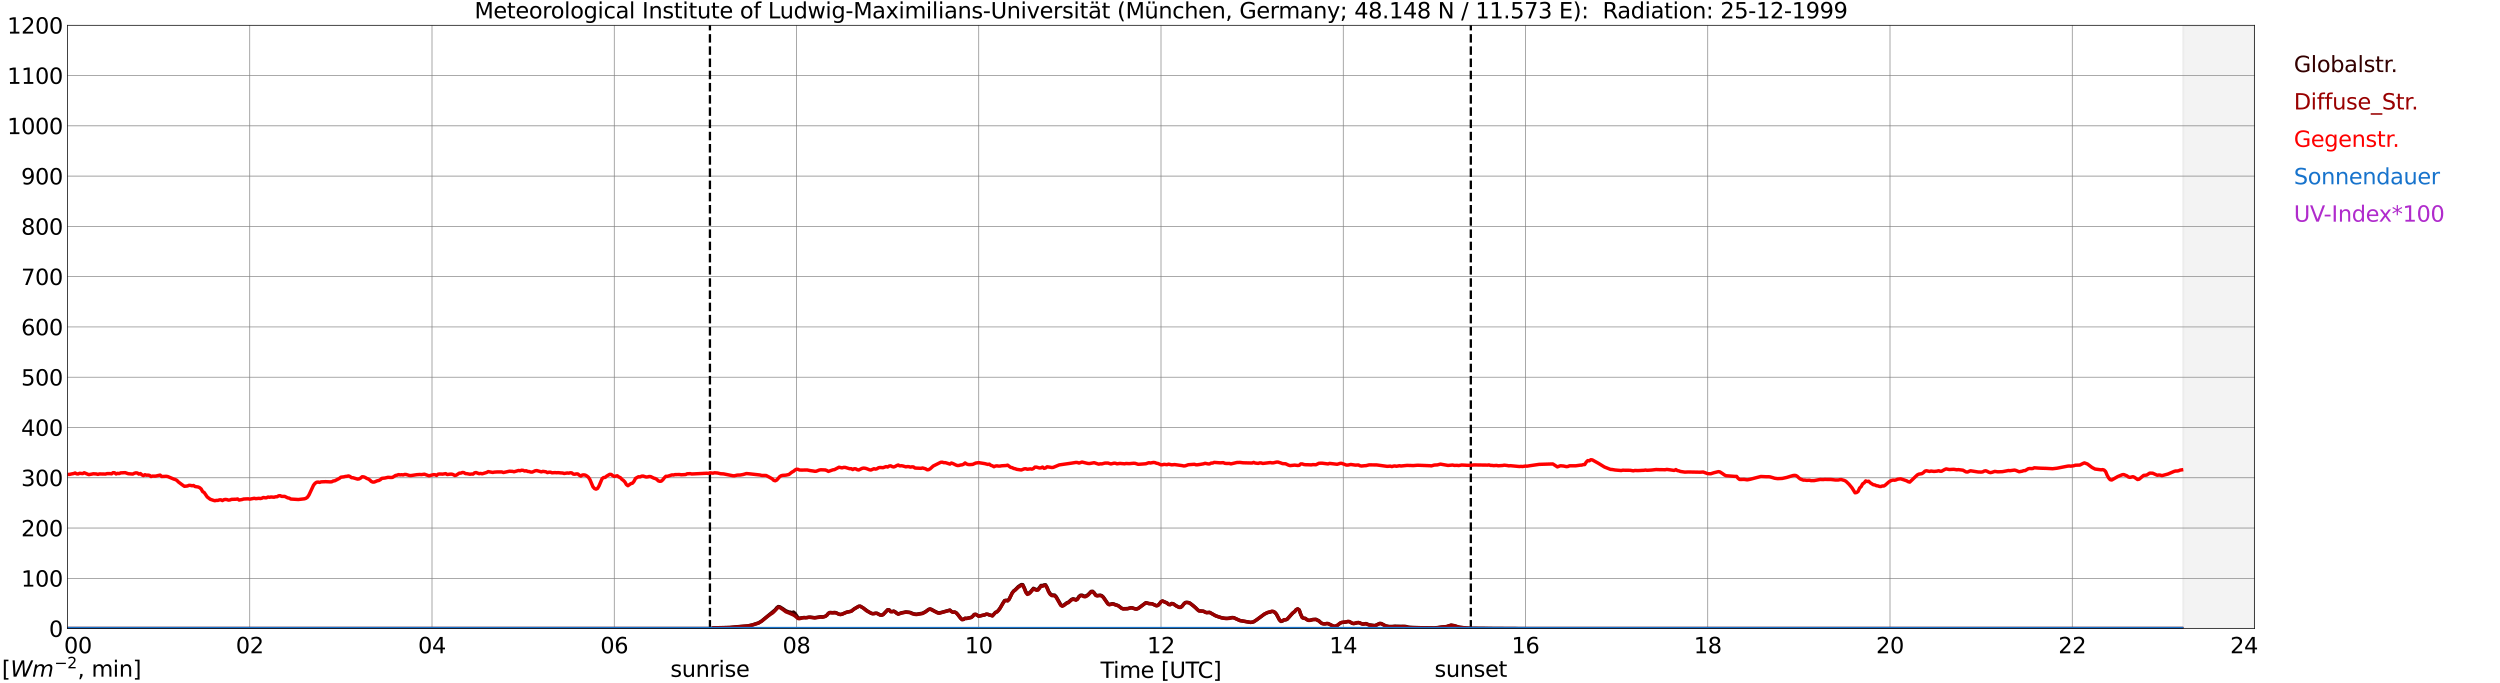 <?xml version="1.0" encoding="utf-8" standalone="no"?>
<!DOCTYPE svg PUBLIC "-//W3C//DTD SVG 1.1//EN"
  "http://www.w3.org/Graphics/SVG/1.1/DTD/svg11.dtd">
<svg xmlns:xlink="http://www.w3.org/1999/xlink" width="1085.4pt" height="296.64pt" viewBox="0 0 1085.4 296.64" xmlns="http://www.w3.org/2000/svg" version="1.1">
 <defs>
  <style type="text/css">*{stroke-linejoin: round; stroke-linecap: butt}</style>
 </defs>
 <g id="figure_1">
  <g id="patch_1">
   <path d="M 0 296.64 
L 1085.4 296.64 
L 1085.4 0 
L 0 0 
z
" style="fill: #ffffff"/>
  </g>
  <g id="axes_1">
   <g id="patch_2">
    <path d="M 29.306 272.909 
L 978.814 272.909 
L 978.814 10.976 
L 29.306 10.976 
z
" style="fill: #ffffff"/>
   </g>
   <g id="patch_3">
    <path d="M 947.823 272.909 
L 978.814 272.909 
L 978.814 10.976 
L 947.823 10.976 
z
" clip-path="url(#pbba425600c)" style="fill: #d3d3d3; opacity: 0.25; stroke: #d3d3d3; stroke-linejoin: miter"/>
   </g>
   <g id="matplotlib.axis_1">
    <g id="xtick_1">
     <g id="line2d_1">
      <path d="M 29.306 272.909 
L 29.306 10.976 
" clip-path="url(#pbba425600c)" style="fill: none; stroke: #808080; stroke-width: 0.3; stroke-linecap: square"/>
     </g>
     <g id="line2d_2"/>
     <g id="text_1">
      <!--    00 -->
      <g transform="translate(18.733 283.627) scale(0.095 -0.095)">
       <defs>
        <path id="DejaVuSans-20" transform="scale(0.016)"/>
        <path id="DejaVuSans-30" d="M 2034 4250 
Q 1547 4250 1301 3770 
Q 1056 3291 1056 2328 
Q 1056 1369 1301 889 
Q 1547 409 2034 409 
Q 2525 409 2770 889 
Q 3016 1369 3016 2328 
Q 3016 3291 2770 3770 
Q 2525 4250 2034 4250 
z
M 2034 4750 
Q 2819 4750 3233 4129 
Q 3647 3509 3647 2328 
Q 3647 1150 3233 529 
Q 2819 -91 2034 -91 
Q 1250 -91 836 529 
Q 422 1150 422 2328 
Q 422 3509 836 4129 
Q 1250 4750 2034 4750 
z
" transform="scale(0.016)"/>
       </defs>
       <use xlink:href="#DejaVuSans-20"/>
       <use xlink:href="#DejaVuSans-20" transform="translate(31.787 0)"/>
       <use xlink:href="#DejaVuSans-20" transform="translate(63.574 0)"/>
       <use xlink:href="#DejaVuSans-30" transform="translate(95.361 0)"/>
       <use xlink:href="#DejaVuSans-30" transform="translate(158.984 0)"/>
      </g>
     </g>
    </g>
    <g id="xtick_2">
     <g id="line2d_3">
      <path d="M 108.431 272.909 
L 108.431 10.976 
" clip-path="url(#pbba425600c)" style="fill: none; stroke: #808080; stroke-width: 0.3; stroke-linecap: square"/>
     </g>
     <g id="line2d_4"/>
     <g id="text_2">
      <!-- 02 -->
      <g transform="translate(102.387 283.627) scale(0.095 -0.095)">
       <defs>
        <path id="DejaVuSans-32" d="M 1228 531 
L 3431 531 
L 3431 0 
L 469 0 
L 469 531 
Q 828 903 1448 1529 
Q 2069 2156 2228 2338 
Q 2531 2678 2651 2914 
Q 2772 3150 2772 3378 
Q 2772 3750 2511 3984 
Q 2250 4219 1831 4219 
Q 1534 4219 1204 4116 
Q 875 4013 500 3803 
L 500 4441 
Q 881 4594 1212 4672 
Q 1544 4750 1819 4750 
Q 2544 4750 2975 4387 
Q 3406 4025 3406 3419 
Q 3406 3131 3298 2873 
Q 3191 2616 2906 2266 
Q 2828 2175 2409 1742 
Q 1991 1309 1228 531 
z
" transform="scale(0.016)"/>
       </defs>
       <use xlink:href="#DejaVuSans-30"/>
       <use xlink:href="#DejaVuSans-32" transform="translate(63.623 0)"/>
      </g>
     </g>
    </g>
    <g id="xtick_3">
     <g id="line2d_5">
      <path d="M 187.557 272.909 
L 187.557 10.976 
" clip-path="url(#pbba425600c)" style="fill: none; stroke: #808080; stroke-width: 0.3; stroke-linecap: square"/>
     </g>
     <g id="line2d_6"/>
     <g id="text_3">
      <!-- 04 -->
      <g transform="translate(181.513 283.627) scale(0.095 -0.095)">
       <defs>
        <path id="DejaVuSans-34" d="M 2419 4116 
L 825 1625 
L 2419 1625 
L 2419 4116 
z
M 2253 4666 
L 3047 4666 
L 3047 1625 
L 3713 1625 
L 3713 1100 
L 3047 1100 
L 3047 0 
L 2419 0 
L 2419 1100 
L 313 1100 
L 313 1709 
L 2253 4666 
z
" transform="scale(0.016)"/>
       </defs>
       <use xlink:href="#DejaVuSans-30"/>
       <use xlink:href="#DejaVuSans-34" transform="translate(63.623 0)"/>
      </g>
     </g>
    </g>
    <g id="xtick_4">
     <g id="line2d_7">
      <path d="M 266.683 272.909 
L 266.683 10.976 
" clip-path="url(#pbba425600c)" style="fill: none; stroke: #808080; stroke-width: 0.3; stroke-linecap: square"/>
     </g>
     <g id="line2d_8"/>
     <g id="text_4">
      <!-- 06 -->
      <g transform="translate(260.638 283.627) scale(0.095 -0.095)">
       <defs>
        <path id="DejaVuSans-36" d="M 2113 2584 
Q 1688 2584 1439 2293 
Q 1191 2003 1191 1497 
Q 1191 994 1439 701 
Q 1688 409 2113 409 
Q 2538 409 2786 701 
Q 3034 994 3034 1497 
Q 3034 2003 2786 2293 
Q 2538 2584 2113 2584 
z
M 3366 4563 
L 3366 3988 
Q 3128 4100 2886 4159 
Q 2644 4219 2406 4219 
Q 1781 4219 1451 3797 
Q 1122 3375 1075 2522 
Q 1259 2794 1537 2939 
Q 1816 3084 2150 3084 
Q 2853 3084 3261 2657 
Q 3669 2231 3669 1497 
Q 3669 778 3244 343 
Q 2819 -91 2113 -91 
Q 1303 -91 875 529 
Q 447 1150 447 2328 
Q 447 3434 972 4092 
Q 1497 4750 2381 4750 
Q 2619 4750 2861 4703 
Q 3103 4656 3366 4563 
z
" transform="scale(0.016)"/>
       </defs>
       <use xlink:href="#DejaVuSans-30"/>
       <use xlink:href="#DejaVuSans-36" transform="translate(63.623 0)"/>
      </g>
     </g>
    </g>
    <g id="xtick_5">
     <g id="line2d_9">
      <path d="M 345.808 272.909 
L 345.808 10.976 
" clip-path="url(#pbba425600c)" style="fill: none; stroke: #808080; stroke-width: 0.3; stroke-linecap: square"/>
     </g>
     <g id="line2d_10"/>
     <g id="text_5">
      <!-- 08 -->
      <g transform="translate(339.764 283.627) scale(0.095 -0.095)">
       <defs>
        <path id="DejaVuSans-38" d="M 2034 2216 
Q 1584 2216 1326 1975 
Q 1069 1734 1069 1313 
Q 1069 891 1326 650 
Q 1584 409 2034 409 
Q 2484 409 2743 651 
Q 3003 894 3003 1313 
Q 3003 1734 2745 1975 
Q 2488 2216 2034 2216 
z
M 1403 2484 
Q 997 2584 770 2862 
Q 544 3141 544 3541 
Q 544 4100 942 4425 
Q 1341 4750 2034 4750 
Q 2731 4750 3128 4425 
Q 3525 4100 3525 3541 
Q 3525 3141 3298 2862 
Q 3072 2584 2669 2484 
Q 3125 2378 3379 2068 
Q 3634 1759 3634 1313 
Q 3634 634 3220 271 
Q 2806 -91 2034 -91 
Q 1263 -91 848 271 
Q 434 634 434 1313 
Q 434 1759 690 2068 
Q 947 2378 1403 2484 
z
M 1172 3481 
Q 1172 3119 1398 2916 
Q 1625 2713 2034 2713 
Q 2441 2713 2670 2916 
Q 2900 3119 2900 3481 
Q 2900 3844 2670 4047 
Q 2441 4250 2034 4250 
Q 1625 4250 1398 4047 
Q 1172 3844 1172 3481 
z
" transform="scale(0.016)"/>
       </defs>
       <use xlink:href="#DejaVuSans-30"/>
       <use xlink:href="#DejaVuSans-38" transform="translate(63.623 0)"/>
      </g>
     </g>
    </g>
    <g id="xtick_6">
     <g id="line2d_11">
      <path d="M 424.934 272.909 
L 424.934 10.976 
" clip-path="url(#pbba425600c)" style="fill: none; stroke: #808080; stroke-width: 0.3; stroke-linecap: square"/>
     </g>
     <g id="line2d_12"/>
     <g id="text_6">
      <!-- 10 -->
      <g transform="translate(418.89 283.627) scale(0.095 -0.095)">
       <defs>
        <path id="DejaVuSans-31" d="M 794 531 
L 1825 531 
L 1825 4091 
L 703 3866 
L 703 4441 
L 1819 4666 
L 2450 4666 
L 2450 531 
L 3481 531 
L 3481 0 
L 794 0 
L 794 531 
z
" transform="scale(0.016)"/>
       </defs>
       <use xlink:href="#DejaVuSans-31"/>
       <use xlink:href="#DejaVuSans-30" transform="translate(63.623 0)"/>
      </g>
     </g>
    </g>
    <g id="xtick_7">
     <g id="line2d_13">
      <path d="M 504.06 272.909 
L 504.06 10.976 
" clip-path="url(#pbba425600c)" style="fill: none; stroke: #808080; stroke-width: 0.3; stroke-linecap: square"/>
     </g>
     <g id="line2d_14"/>
     <g id="text_7">
      <!-- 12 -->
      <g transform="translate(498.015 283.627) scale(0.095 -0.095)">
       <use xlink:href="#DejaVuSans-31"/>
       <use xlink:href="#DejaVuSans-32" transform="translate(63.623 0)"/>
      </g>
     </g>
    </g>
    <g id="xtick_8">
     <g id="line2d_15">
      <path d="M 583.185 272.909 
L 583.185 10.976 
" clip-path="url(#pbba425600c)" style="fill: none; stroke: #808080; stroke-width: 0.3; stroke-linecap: square"/>
     </g>
     <g id="line2d_16"/>
     <g id="text_8">
      <!-- 14 -->
      <g transform="translate(577.141 283.627) scale(0.095 -0.095)">
       <use xlink:href="#DejaVuSans-31"/>
       <use xlink:href="#DejaVuSans-34" transform="translate(63.623 0)"/>
      </g>
     </g>
    </g>
    <g id="xtick_9">
     <g id="line2d_17">
      <path d="M 662.311 272.909 
L 662.311 10.976 
" clip-path="url(#pbba425600c)" style="fill: none; stroke: #808080; stroke-width: 0.3; stroke-linecap: square"/>
     </g>
     <g id="line2d_18"/>
     <g id="text_9">
      <!-- 16 -->
      <g transform="translate(656.267 283.627) scale(0.095 -0.095)">
       <use xlink:href="#DejaVuSans-31"/>
       <use xlink:href="#DejaVuSans-36" transform="translate(63.623 0)"/>
      </g>
     </g>
    </g>
    <g id="xtick_10">
     <g id="line2d_19">
      <path d="M 741.437 272.909 
L 741.437 10.976 
" clip-path="url(#pbba425600c)" style="fill: none; stroke: #808080; stroke-width: 0.3; stroke-linecap: square"/>
     </g>
     <g id="line2d_20"/>
     <g id="text_10">
      <!-- 18 -->
      <g transform="translate(735.392 283.627) scale(0.095 -0.095)">
       <use xlink:href="#DejaVuSans-31"/>
       <use xlink:href="#DejaVuSans-38" transform="translate(63.623 0)"/>
      </g>
     </g>
    </g>
    <g id="xtick_11">
     <g id="line2d_21">
      <path d="M 820.562 272.909 
L 820.562 10.976 
" clip-path="url(#pbba425600c)" style="fill: none; stroke: #808080; stroke-width: 0.3; stroke-linecap: square"/>
     </g>
     <g id="line2d_22"/>
     <g id="text_11">
      <!-- 20 -->
      <g transform="translate(814.518 283.627) scale(0.095 -0.095)">
       <use xlink:href="#DejaVuSans-32"/>
       <use xlink:href="#DejaVuSans-30" transform="translate(63.623 0)"/>
      </g>
     </g>
    </g>
    <g id="xtick_12">
     <g id="line2d_23">
      <path d="M 899.688 272.909 
L 899.688 10.976 
" clip-path="url(#pbba425600c)" style="fill: none; stroke: #808080; stroke-width: 0.3; stroke-linecap: square"/>
     </g>
     <g id="line2d_24"/>
     <g id="text_12">
      <!-- 22 -->
      <g transform="translate(893.644 283.627) scale(0.095 -0.095)">
       <use xlink:href="#DejaVuSans-32"/>
       <use xlink:href="#DejaVuSans-32" transform="translate(63.623 0)"/>
      </g>
     </g>
    </g>
    <g id="xtick_13">
     <g id="line2d_25">
      <path d="M 978.814 272.909 
L 978.814 10.976 
" clip-path="url(#pbba425600c)" style="fill: none; stroke: #808080; stroke-width: 0.3; stroke-linecap: square"/>
     </g>
     <g id="line2d_26"/>
     <g id="text_13">
      <!-- 24    -->
      <g transform="translate(968.241 283.627) scale(0.095 -0.095)">
       <use xlink:href="#DejaVuSans-32"/>
       <use xlink:href="#DejaVuSans-34" transform="translate(63.623 0)"/>
       <use xlink:href="#DejaVuSans-20" transform="translate(127.246 0)"/>
       <use xlink:href="#DejaVuSans-20" transform="translate(159.033 0)"/>
       <use xlink:href="#DejaVuSans-20" transform="translate(190.82 0)"/>
      </g>
     </g>
    </g>
    <g id="text_14">
     <!-- Time [UTC] -->
     <g transform="translate(477.806 294.322) scale(0.095 -0.095)">
      <defs>
       <path id="DejaVuSans-54" d="M -19 4666 
L 3928 4666 
L 3928 4134 
L 2272 4134 
L 2272 0 
L 1638 0 
L 1638 4134 
L -19 4134 
L -19 4666 
z
" transform="scale(0.016)"/>
       <path id="DejaVuSans-69" d="M 603 3500 
L 1178 3500 
L 1178 0 
L 603 0 
L 603 3500 
z
M 603 4863 
L 1178 4863 
L 1178 4134 
L 603 4134 
L 603 4863 
z
" transform="scale(0.016)"/>
       <path id="DejaVuSans-6d" d="M 3328 2828 
Q 3544 3216 3844 3400 
Q 4144 3584 4550 3584 
Q 5097 3584 5394 3201 
Q 5691 2819 5691 2113 
L 5691 0 
L 5113 0 
L 5113 2094 
Q 5113 2597 4934 2840 
Q 4756 3084 4391 3084 
Q 3944 3084 3684 2787 
Q 3425 2491 3425 1978 
L 3425 0 
L 2847 0 
L 2847 2094 
Q 2847 2600 2669 2842 
Q 2491 3084 2119 3084 
Q 1678 3084 1418 2786 
Q 1159 2488 1159 1978 
L 1159 0 
L 581 0 
L 581 3500 
L 1159 3500 
L 1159 2956 
Q 1356 3278 1631 3431 
Q 1906 3584 2284 3584 
Q 2666 3584 2933 3390 
Q 3200 3197 3328 2828 
z
" transform="scale(0.016)"/>
       <path id="DejaVuSans-65" d="M 3597 1894 
L 3597 1613 
L 953 1613 
Q 991 1019 1311 708 
Q 1631 397 2203 397 
Q 2534 397 2845 478 
Q 3156 559 3463 722 
L 3463 178 
Q 3153 47 2828 -22 
Q 2503 -91 2169 -91 
Q 1331 -91 842 396 
Q 353 884 353 1716 
Q 353 2575 817 3079 
Q 1281 3584 2069 3584 
Q 2775 3584 3186 3129 
Q 3597 2675 3597 1894 
z
M 3022 2063 
Q 3016 2534 2758 2815 
Q 2500 3097 2075 3097 
Q 1594 3097 1305 2825 
Q 1016 2553 972 2059 
L 3022 2063 
z
" transform="scale(0.016)"/>
       <path id="DejaVuSans-5b" d="M 550 4863 
L 1875 4863 
L 1875 4416 
L 1125 4416 
L 1125 -397 
L 1875 -397 
L 1875 -844 
L 550 -844 
L 550 4863 
z
" transform="scale(0.016)"/>
       <path id="DejaVuSans-55" d="M 556 4666 
L 1191 4666 
L 1191 1831 
Q 1191 1081 1462 751 
Q 1734 422 2344 422 
Q 2950 422 3222 751 
Q 3494 1081 3494 1831 
L 3494 4666 
L 4128 4666 
L 4128 1753 
Q 4128 841 3676 375 
Q 3225 -91 2344 -91 
Q 1459 -91 1007 375 
Q 556 841 556 1753 
L 556 4666 
z
" transform="scale(0.016)"/>
       <path id="DejaVuSans-43" d="M 4122 4306 
L 4122 3641 
Q 3803 3938 3442 4084 
Q 3081 4231 2675 4231 
Q 1875 4231 1450 3742 
Q 1025 3253 1025 2328 
Q 1025 1406 1450 917 
Q 1875 428 2675 428 
Q 3081 428 3442 575 
Q 3803 722 4122 1019 
L 4122 359 
Q 3791 134 3420 21 
Q 3050 -91 2638 -91 
Q 1578 -91 968 557 
Q 359 1206 359 2328 
Q 359 3453 968 4101 
Q 1578 4750 2638 4750 
Q 3056 4750 3426 4639 
Q 3797 4528 4122 4306 
z
" transform="scale(0.016)"/>
       <path id="DejaVuSans-5d" d="M 1947 4863 
L 1947 -844 
L 622 -844 
L 622 -397 
L 1369 -397 
L 1369 4416 
L 622 4416 
L 622 4863 
L 1947 4863 
z
" transform="scale(0.016)"/>
      </defs>
      <use xlink:href="#DejaVuSans-54"/>
      <use xlink:href="#DejaVuSans-69" transform="translate(57.959 0)"/>
      <use xlink:href="#DejaVuSans-6d" transform="translate(85.742 0)"/>
      <use xlink:href="#DejaVuSans-65" transform="translate(183.154 0)"/>
      <use xlink:href="#DejaVuSans-20" transform="translate(244.678 0)"/>
      <use xlink:href="#DejaVuSans-5b" transform="translate(276.465 0)"/>
      <use xlink:href="#DejaVuSans-55" transform="translate(315.479 0)"/>
      <use xlink:href="#DejaVuSans-54" transform="translate(388.672 0)"/>
      <use xlink:href="#DejaVuSans-43" transform="translate(443.881 0)"/>
      <use xlink:href="#DejaVuSans-5d" transform="translate(513.705 0)"/>
     </g>
    </g>
   </g>
   <g id="matplotlib.axis_2">
    <g id="ytick_1">
     <g id="line2d_27">
      <path d="M 29.306 272.909 
L 978.814 272.909 
" clip-path="url(#pbba425600c)" style="fill: none; stroke: #808080; stroke-width: 0.3; stroke-linecap: square"/>
     </g>
     <g id="line2d_28"/>
     <g id="text_15">
      <!-- 0 -->
      <g transform="translate(21.261 276.518) scale(0.095 -0.095)">
       <use xlink:href="#DejaVuSans-30"/>
      </g>
     </g>
    </g>
    <g id="ytick_2">
     <g id="line2d_29">
      <path d="M 29.306 251.081 
L 978.814 251.081 
" clip-path="url(#pbba425600c)" style="fill: none; stroke: #808080; stroke-width: 0.3; stroke-linecap: square"/>
     </g>
     <g id="line2d_30"/>
     <g id="text_16">
      <!-- 100 -->
      <g transform="translate(9.173 254.69) scale(0.095 -0.095)">
       <use xlink:href="#DejaVuSans-31"/>
       <use xlink:href="#DejaVuSans-30" transform="translate(63.623 0)"/>
       <use xlink:href="#DejaVuSans-30" transform="translate(127.246 0)"/>
      </g>
     </g>
    </g>
    <g id="ytick_3">
     <g id="line2d_31">
      <path d="M 29.306 229.253 
L 978.814 229.253 
" clip-path="url(#pbba425600c)" style="fill: none; stroke: #808080; stroke-width: 0.3; stroke-linecap: square"/>
     </g>
     <g id="line2d_32"/>
     <g id="text_17">
      <!-- 200 -->
      <g transform="translate(9.173 232.863) scale(0.095 -0.095)">
       <use xlink:href="#DejaVuSans-32"/>
       <use xlink:href="#DejaVuSans-30" transform="translate(63.623 0)"/>
       <use xlink:href="#DejaVuSans-30" transform="translate(127.246 0)"/>
      </g>
     </g>
    </g>
    <g id="ytick_4">
     <g id="line2d_33">
      <path d="M 29.306 207.426 
L 978.814 207.426 
" clip-path="url(#pbba425600c)" style="fill: none; stroke: #808080; stroke-width: 0.3; stroke-linecap: square"/>
     </g>
     <g id="line2d_34"/>
     <g id="text_18">
      <!-- 300 -->
      <g transform="translate(9.173 211.035) scale(0.095 -0.095)">
       <defs>
        <path id="DejaVuSans-33" d="M 2597 2516 
Q 3050 2419 3304 2112 
Q 3559 1806 3559 1356 
Q 3559 666 3084 287 
Q 2609 -91 1734 -91 
Q 1441 -91 1130 -33 
Q 819 25 488 141 
L 488 750 
Q 750 597 1062 519 
Q 1375 441 1716 441 
Q 2309 441 2620 675 
Q 2931 909 2931 1356 
Q 2931 1769 2642 2001 
Q 2353 2234 1838 2234 
L 1294 2234 
L 1294 2753 
L 1863 2753 
Q 2328 2753 2575 2939 
Q 2822 3125 2822 3475 
Q 2822 3834 2567 4026 
Q 2313 4219 1838 4219 
Q 1578 4219 1281 4162 
Q 984 4106 628 3988 
L 628 4550 
Q 988 4650 1302 4700 
Q 1616 4750 1894 4750 
Q 2613 4750 3031 4423 
Q 3450 4097 3450 3541 
Q 3450 3153 3228 2886 
Q 3006 2619 2597 2516 
z
" transform="scale(0.016)"/>
       </defs>
       <use xlink:href="#DejaVuSans-33"/>
       <use xlink:href="#DejaVuSans-30" transform="translate(63.623 0)"/>
       <use xlink:href="#DejaVuSans-30" transform="translate(127.246 0)"/>
      </g>
     </g>
    </g>
    <g id="ytick_5">
     <g id="line2d_35">
      <path d="M 29.306 185.598 
L 978.814 185.598 
" clip-path="url(#pbba425600c)" style="fill: none; stroke: #808080; stroke-width: 0.3; stroke-linecap: square"/>
     </g>
     <g id="line2d_36"/>
     <g id="text_19">
      <!-- 400 -->
      <g transform="translate(9.173 189.207) scale(0.095 -0.095)">
       <use xlink:href="#DejaVuSans-34"/>
       <use xlink:href="#DejaVuSans-30" transform="translate(63.623 0)"/>
       <use xlink:href="#DejaVuSans-30" transform="translate(127.246 0)"/>
      </g>
     </g>
    </g>
    <g id="ytick_6">
     <g id="line2d_37">
      <path d="M 29.306 163.77 
L 978.814 163.77 
" clip-path="url(#pbba425600c)" style="fill: none; stroke: #808080; stroke-width: 0.3; stroke-linecap: square"/>
     </g>
     <g id="line2d_38"/>
     <g id="text_20">
      <!-- 500 -->
      <g transform="translate(9.173 167.379) scale(0.095 -0.095)">
       <defs>
        <path id="DejaVuSans-35" d="M 691 4666 
L 3169 4666 
L 3169 4134 
L 1269 4134 
L 1269 2991 
Q 1406 3038 1543 3061 
Q 1681 3084 1819 3084 
Q 2600 3084 3056 2656 
Q 3513 2228 3513 1497 
Q 3513 744 3044 326 
Q 2575 -91 1722 -91 
Q 1428 -91 1123 -41 
Q 819 9 494 109 
L 494 744 
Q 775 591 1075 516 
Q 1375 441 1709 441 
Q 2250 441 2565 725 
Q 2881 1009 2881 1497 
Q 2881 1984 2565 2268 
Q 2250 2553 1709 2553 
Q 1456 2553 1204 2497 
Q 953 2441 691 2322 
L 691 4666 
z
" transform="scale(0.016)"/>
       </defs>
       <use xlink:href="#DejaVuSans-35"/>
       <use xlink:href="#DejaVuSans-30" transform="translate(63.623 0)"/>
       <use xlink:href="#DejaVuSans-30" transform="translate(127.246 0)"/>
      </g>
     </g>
    </g>
    <g id="ytick_7">
     <g id="line2d_39">
      <path d="M 29.306 141.942 
L 978.814 141.942 
" clip-path="url(#pbba425600c)" style="fill: none; stroke: #808080; stroke-width: 0.3; stroke-linecap: square"/>
     </g>
     <g id="line2d_40"/>
     <g id="text_21">
      <!-- 600 -->
      <g transform="translate(9.173 145.551) scale(0.095 -0.095)">
       <use xlink:href="#DejaVuSans-36"/>
       <use xlink:href="#DejaVuSans-30" transform="translate(63.623 0)"/>
       <use xlink:href="#DejaVuSans-30" transform="translate(127.246 0)"/>
      </g>
     </g>
    </g>
    <g id="ytick_8">
     <g id="line2d_41">
      <path d="M 29.306 120.114 
L 978.814 120.114 
" clip-path="url(#pbba425600c)" style="fill: none; stroke: #808080; stroke-width: 0.3; stroke-linecap: square"/>
     </g>
     <g id="line2d_42"/>
     <g id="text_22">
      <!-- 700 -->
      <g transform="translate(9.173 123.724) scale(0.095 -0.095)">
       <defs>
        <path id="DejaVuSans-37" d="M 525 4666 
L 3525 4666 
L 3525 4397 
L 1831 0 
L 1172 0 
L 2766 4134 
L 525 4134 
L 525 4666 
z
" transform="scale(0.016)"/>
       </defs>
       <use xlink:href="#DejaVuSans-37"/>
       <use xlink:href="#DejaVuSans-30" transform="translate(63.623 0)"/>
       <use xlink:href="#DejaVuSans-30" transform="translate(127.246 0)"/>
      </g>
     </g>
    </g>
    <g id="ytick_9">
     <g id="line2d_43">
      <path d="M 29.306 98.287 
L 978.814 98.287 
" clip-path="url(#pbba425600c)" style="fill: none; stroke: #808080; stroke-width: 0.3; stroke-linecap: square"/>
     </g>
     <g id="line2d_44"/>
     <g id="text_23">
      <!-- 800 -->
      <g transform="translate(9.173 101.896) scale(0.095 -0.095)">
       <use xlink:href="#DejaVuSans-38"/>
       <use xlink:href="#DejaVuSans-30" transform="translate(63.623 0)"/>
       <use xlink:href="#DejaVuSans-30" transform="translate(127.246 0)"/>
      </g>
     </g>
    </g>
    <g id="ytick_10">
     <g id="line2d_45">
      <path d="M 29.306 76.459 
L 978.814 76.459 
" clip-path="url(#pbba425600c)" style="fill: none; stroke: #808080; stroke-width: 0.3; stroke-linecap: square"/>
     </g>
     <g id="line2d_46"/>
     <g id="text_24">
      <!-- 900 -->
      <g transform="translate(9.173 80.068) scale(0.095 -0.095)">
       <defs>
        <path id="DejaVuSans-39" d="M 703 97 
L 703 672 
Q 941 559 1184 500 
Q 1428 441 1663 441 
Q 2288 441 2617 861 
Q 2947 1281 2994 2138 
Q 2813 1869 2534 1725 
Q 2256 1581 1919 1581 
Q 1219 1581 811 2004 
Q 403 2428 403 3163 
Q 403 3881 828 4315 
Q 1253 4750 1959 4750 
Q 2769 4750 3195 4129 
Q 3622 3509 3622 2328 
Q 3622 1225 3098 567 
Q 2575 -91 1691 -91 
Q 1453 -91 1209 -44 
Q 966 3 703 97 
z
M 1959 2075 
Q 2384 2075 2632 2365 
Q 2881 2656 2881 3163 
Q 2881 3666 2632 3958 
Q 2384 4250 1959 4250 
Q 1534 4250 1286 3958 
Q 1038 3666 1038 3163 
Q 1038 2656 1286 2365 
Q 1534 2075 1959 2075 
z
" transform="scale(0.016)"/>
       </defs>
       <use xlink:href="#DejaVuSans-39"/>
       <use xlink:href="#DejaVuSans-30" transform="translate(63.623 0)"/>
       <use xlink:href="#DejaVuSans-30" transform="translate(127.246 0)"/>
      </g>
     </g>
    </g>
    <g id="ytick_11">
     <g id="line2d_47">
      <path d="M 29.306 54.631 
L 978.814 54.631 
" clip-path="url(#pbba425600c)" style="fill: none; stroke: #808080; stroke-width: 0.3; stroke-linecap: square"/>
     </g>
     <g id="line2d_48"/>
     <g id="text_25">
      <!-- 1000 -->
      <g transform="translate(3.128 58.24) scale(0.095 -0.095)">
       <use xlink:href="#DejaVuSans-31"/>
       <use xlink:href="#DejaVuSans-30" transform="translate(63.623 0)"/>
       <use xlink:href="#DejaVuSans-30" transform="translate(127.246 0)"/>
       <use xlink:href="#DejaVuSans-30" transform="translate(190.869 0)"/>
      </g>
     </g>
    </g>
    <g id="ytick_12">
     <g id="line2d_49">
      <path d="M 29.306 32.803 
L 978.814 32.803 
" clip-path="url(#pbba425600c)" style="fill: none; stroke: #808080; stroke-width: 0.3; stroke-linecap: square"/>
     </g>
     <g id="line2d_50"/>
     <g id="text_26">
      <!-- 1100 -->
      <g transform="translate(3.128 36.413) scale(0.095 -0.095)">
       <use xlink:href="#DejaVuSans-31"/>
       <use xlink:href="#DejaVuSans-31" transform="translate(63.623 0)"/>
       <use xlink:href="#DejaVuSans-30" transform="translate(127.246 0)"/>
       <use xlink:href="#DejaVuSans-30" transform="translate(190.869 0)"/>
      </g>
     </g>
    </g>
    <g id="ytick_13">
     <g id="line2d_51">
      <path d="M 29.306 10.976 
L 978.814 10.976 
" clip-path="url(#pbba425600c)" style="fill: none; stroke: #808080; stroke-width: 0.3; stroke-linecap: square"/>
     </g>
     <g id="line2d_52"/>
     <g id="text_27">
      <!-- 1200 -->
      <g transform="translate(3.128 14.585) scale(0.095 -0.095)">
       <use xlink:href="#DejaVuSans-31"/>
       <use xlink:href="#DejaVuSans-32" transform="translate(63.623 0)"/>
       <use xlink:href="#DejaVuSans-30" transform="translate(127.246 0)"/>
       <use xlink:href="#DejaVuSans-30" transform="translate(190.869 0)"/>
      </g>
     </g>
    </g>
   </g>
   <g id="line2d_53">
    <path d="M 308.224 272.909 
L 308.224 10.976 
" clip-path="url(#pbba425600c)" style="fill: none; stroke-dasharray: 3.7,1.6; stroke-dashoffset: 0; stroke: #000000"/>
   </g>
   <g id="line2d_54">
    <path d="M 638.573 272.909 
L 638.573 10.976 
" clip-path="url(#pbba425600c)" style="fill: none; stroke-dasharray: 3.7,1.6; stroke-dashoffset: 0; stroke: #000000"/>
   </g>
   <g id="line2d_55">
    <path d="M 29.306 272.909 
L 308.883 272.909 
L 309.543 272.584 
L 316.796 272.409 
L 319.433 272.16 
L 321.411 271.988 
L 324.708 271.734 
L 326.686 271.291 
L 329.324 270.427 
L 330.643 269.635 
L 336.577 264.728 
L 337.236 263.859 
L 337.896 263.35 
L 338.555 263.46 
L 339.874 264.267 
L 341.193 265.188 
L 342.512 265.725 
L 343.171 265.769 
L 343.83 266.103 
L 344.49 265.732 
L 345.149 266.288 
L 346.468 268.19 
L 347.127 268.38 
L 349.105 268.083 
L 349.765 268.166 
L 351.743 267.926 
L 353.721 268.177 
L 356.359 267.766 
L 357.018 267.84 
L 357.677 267.74 
L 358.337 267.526 
L 358.996 267.046 
L 359.655 266.251 
L 360.315 265.898 
L 361.634 266.005 
L 362.293 265.88 
L 362.952 266.007 
L 364.271 266.653 
L 364.93 266.758 
L 365.59 266.629 
L 367.568 265.786 
L 369.546 265.376 
L 370.865 264.361 
L 372.843 263.213 
L 373.502 263.187 
L 374.821 263.959 
L 376.799 265.424 
L 378.118 266.238 
L 378.777 266.4 
L 379.437 266.36 
L 380.096 266.21 
L 380.756 266.245 
L 382.074 266.952 
L 382.734 267.057 
L 383.393 266.812 
L 385.371 264.734 
L 386.031 264.76 
L 386.69 265.476 
L 387.349 265.509 
L 388.009 265.308 
L 388.668 265.636 
L 389.328 266.177 
L 389.987 266.544 
L 391.306 266.075 
L 393.284 265.673 
L 394.603 265.786 
L 395.262 265.913 
L 396.581 266.491 
L 397.899 266.664 
L 400.537 266.232 
L 401.856 265.535 
L 403.175 264.557 
L 403.834 264.344 
L 404.493 264.599 
L 405.812 265.354 
L 407.131 265.992 
L 407.79 266.107 
L 409.109 265.773 
L 412.406 264.874 
L 413.065 265.452 
L 413.725 265.802 
L 414.384 265.684 
L 415.043 265.954 
L 415.703 266.609 
L 417.022 268.312 
L 417.681 268.949 
L 418.34 268.884 
L 419 268.408 
L 419.659 268.467 
L 421.637 268.046 
L 422.297 267.552 
L 422.956 266.773 
L 423.615 266.686 
L 424.934 267.524 
L 427.572 266.939 
L 428.231 266.644 
L 428.89 266.71 
L 429.55 266.996 
L 430.209 267.098 
L 430.869 267.334 
L 432.187 265.856 
L 432.847 265.577 
L 433.506 264.926 
L 434.165 264.016 
L 435.484 261.746 
L 436.144 260.742 
L 436.803 260.589 
L 437.462 260.766 
L 438.122 260.137 
L 439.44 257.415 
L 440.1 256.54 
L 440.759 256.049 
L 442.078 254.698 
L 443.397 253.807 
L 444.056 253.842 
L 444.716 255.196 
L 445.375 256.896 
L 446.034 257.739 
L 446.694 257.527 
L 447.353 256.983 
L 448.672 255.429 
L 449.991 255.999 
L 450.65 255.912 
L 451.969 254.178 
L 452.628 254.237 
L 453.287 253.938 
L 453.947 253.892 
L 454.606 255.054 
L 455.266 256.678 
L 455.925 257.719 
L 456.584 258.273 
L 457.903 258.376 
L 458.563 259.061 
L 459.881 261.379 
L 460.541 262.571 
L 461.2 262.997 
L 461.859 262.704 
L 463.178 261.694 
L 463.838 261.458 
L 465.156 260.292 
L 465.816 259.967 
L 466.475 260.096 
L 467.134 260.358 
L 467.794 259.989 
L 468.453 258.946 
L 469.113 258.411 
L 469.772 258.387 
L 470.431 258.703 
L 471.091 258.858 
L 471.75 258.581 
L 472.409 258.138 
L 473.728 256.769 
L 474.388 256.71 
L 475.047 257.357 
L 475.706 258.313 
L 476.366 258.568 
L 477.685 258.38 
L 478.344 258.609 
L 479.003 259.19 
L 480.981 262.047 
L 481.641 262.425 
L 482.96 262.091 
L 483.619 262.226 
L 484.278 262.536 
L 484.938 262.698 
L 485.597 262.986 
L 486.916 264.021 
L 487.575 264.282 
L 489.553 264.217 
L 490.872 263.868 
L 491.532 263.881 
L 492.85 264.322 
L 493.51 264.372 
L 494.169 264.112 
L 497.466 261.672 
L 498.125 261.814 
L 498.785 262.091 
L 500.103 262.102 
L 502.082 262.979 
L 502.741 262.816 
L 503.4 262.137 
L 504.06 261.264 
L 504.719 260.928 
L 506.697 261.792 
L 507.357 262.394 
L 508.016 262.493 
L 508.675 261.999 
L 509.335 262.106 
L 510.654 263.001 
L 511.972 263.665 
L 512.632 263.628 
L 513.291 263.064 
L 513.95 262.187 
L 514.61 261.571 
L 515.269 261.493 
L 515.929 261.582 
L 516.588 261.816 
L 517.907 262.816 
L 519.226 263.979 
L 519.885 264.702 
L 520.544 265.169 
L 522.522 265.359 
L 523.182 265.727 
L 523.841 265.959 
L 525.16 265.843 
L 527.797 267.358 
L 529.116 267.819 
L 530.435 268.231 
L 531.754 268.467 
L 533.073 268.46 
L 534.391 268.207 
L 535.051 268.087 
L 535.71 268.194 
L 537.029 268.81 
L 538.348 269.414 
L 542.963 270.226 
L 543.623 270.156 
L 544.282 269.966 
L 545.601 269.102 
L 548.898 266.679 
L 550.216 266.027 
L 550.876 265.83 
L 551.535 265.754 
L 552.195 265.457 
L 552.854 265.54 
L 553.513 265.917 
L 554.173 266.67 
L 555.491 269.181 
L 556.151 269.811 
L 556.81 269.63 
L 557.47 269.141 
L 558.129 269.141 
L 558.788 268.91 
L 561.426 266.007 
L 562.085 265.544 
L 562.745 264.697 
L 563.404 264.348 
L 564.063 264.765 
L 564.723 266.662 
L 565.382 268.08 
L 566.042 268.395 
L 566.701 268.449 
L 567.36 268.958 
L 568.02 269.281 
L 568.679 269.29 
L 569.998 268.943 
L 571.317 268.866 
L 572.635 269.539 
L 573.295 270.178 
L 573.954 270.658 
L 574.613 270.816 
L 575.273 270.853 
L 575.932 270.73 
L 576.592 270.752 
L 579.229 271.97 
L 579.889 271.865 
L 580.548 271.579 
L 581.867 270.54 
L 582.526 270.279 
L 584.504 270.045 
L 585.164 269.862 
L 585.823 269.894 
L 587.142 270.652 
L 587.801 270.743 
L 589.779 270.296 
L 590.439 270.471 
L 591.098 270.785 
L 591.757 270.92 
L 593.076 270.724 
L 594.395 271.272 
L 597.032 271.586 
L 599.011 270.647 
L 599.67 270.704 
L 601.648 271.737 
L 602.967 271.975 
L 604.286 271.99 
L 605.604 271.874 
L 610.22 271.961 
L 611.539 272.306 
L 612.858 272.389 
L 616.814 272.531 
L 622.748 272.618 
L 624.067 272.474 
L 626.045 272.217 
L 628.023 272.036 
L 630.001 271.405 
L 631.32 271.612 
L 633.298 272.287 
L 635.276 272.494 
L 636.595 272.669 
L 639.233 272.76 
L 649.123 272.85 
L 661.652 272.909 
L 947.163 272.909 
L 947.163 272.909 
" clip-path="url(#pbba425600c)" style="fill: none; stroke: #330000; stroke-width: 1.5; stroke-linecap: square"/>
   </g>
   <g id="line2d_56">
    <path d="M 29.306 272.909 
L 308.883 272.909 
L 309.543 272.64 
L 316.796 272.468 
L 318.774 272.317 
L 321.411 272.062 
L 324.708 271.809 
L 326.686 271.359 
L 329.324 270.53 
L 330.643 269.744 
L 333.28 267.6 
L 334.599 266.633 
L 335.258 266.24 
L 335.918 265.697 
L 337.896 263.615 
L 338.555 263.77 
L 339.874 264.632 
L 341.193 265.621 
L 342.512 266.136 
L 344.49 267.009 
L 345.149 267.432 
L 346.468 268.559 
L 347.127 268.613 
L 348.446 268.227 
L 350.424 268.172 
L 351.083 267.987 
L 353.062 268.194 
L 353.721 268.273 
L 356.359 267.899 
L 357.018 267.976 
L 358.337 267.635 
L 358.996 267.153 
L 359.655 266.339 
L 360.315 265.985 
L 360.974 266.092 
L 362.952 266.085 
L 364.271 266.723 
L 364.93 266.821 
L 365.59 266.666 
L 367.568 265.815 
L 369.546 265.407 
L 370.865 264.387 
L 372.843 263.243 
L 373.502 263.222 
L 374.821 264.034 
L 376.14 265.147 
L 378.777 266.474 
L 379.437 266.459 
L 380.096 266.304 
L 380.756 266.328 
L 382.074 267.024 
L 382.734 267.118 
L 383.393 266.878 
L 385.371 264.835 
L 386.031 264.885 
L 386.69 265.599 
L 387.349 265.612 
L 388.009 265.42 
L 388.668 265.762 
L 389.328 266.31 
L 389.987 266.668 
L 391.306 266.188 
L 393.284 265.789 
L 394.603 265.915 
L 395.262 266.053 
L 395.921 266.424 
L 397.24 266.753 
L 397.899 266.814 
L 400.537 266.371 
L 401.856 265.655 
L 403.175 264.66 
L 403.834 264.475 
L 407.131 266.14 
L 407.79 266.251 
L 409.109 265.88 
L 412.406 264.95 
L 413.065 265.511 
L 413.725 265.841 
L 414.384 265.734 
L 415.043 266.02 
L 415.703 266.681 
L 417.022 268.417 
L 417.681 269.037 
L 418.34 268.949 
L 419 268.484 
L 419.659 268.543 
L 421.637 268.124 
L 422.297 267.62 
L 422.956 266.832 
L 423.615 266.762 
L 424.934 267.533 
L 427.572 266.911 
L 428.231 266.64 
L 428.89 266.723 
L 429.55 267.002 
L 430.869 267.404 
L 432.187 265.952 
L 432.847 265.697 
L 433.506 265.053 
L 434.165 264.149 
L 435.484 261.897 
L 436.144 260.895 
L 436.803 260.74 
L 437.462 260.895 
L 438.122 260.236 
L 439.44 257.538 
L 440.1 256.702 
L 440.759 256.226 
L 442.078 254.964 
L 443.397 254.122 
L 444.056 254.176 
L 444.716 255.53 
L 445.375 257.219 
L 446.034 258.064 
L 446.694 257.843 
L 447.353 257.263 
L 448.672 255.689 
L 449.991 256.285 
L 450.65 256.204 
L 451.309 255.418 
L 451.969 254.453 
L 452.628 254.528 
L 453.287 254.222 
L 453.947 254.176 
L 454.606 255.37 
L 455.266 256.994 
L 455.925 258.035 
L 456.584 258.583 
L 457.903 258.697 
L 458.563 259.397 
L 459.881 261.685 
L 460.541 262.831 
L 461.2 263.209 
L 461.859 262.901 
L 463.178 261.912 
L 463.838 261.678 
L 465.156 260.511 
L 465.816 260.196 
L 466.475 260.336 
L 467.134 260.594 
L 467.794 260.209 
L 468.453 259.173 
L 469.113 258.655 
L 469.772 258.644 
L 470.431 258.985 
L 471.091 259.135 
L 471.75 258.845 
L 472.409 258.385 
L 473.728 256.994 
L 474.388 256.922 
L 475.047 257.575 
L 475.706 258.518 
L 476.366 258.758 
L 477.025 258.616 
L 477.685 258.592 
L 478.344 258.812 
L 479.003 259.395 
L 480.981 262.224 
L 481.641 262.593 
L 482.96 262.235 
L 483.619 262.373 
L 484.278 262.665 
L 484.938 262.822 
L 485.597 263.102 
L 486.916 264.114 
L 487.575 264.376 
L 489.553 264.322 
L 490.872 263.946 
L 491.532 263.957 
L 492.85 264.398 
L 493.51 264.442 
L 494.169 264.173 
L 497.466 261.766 
L 499.444 262.104 
L 500.103 262.148 
L 502.082 263.03 
L 502.741 262.851 
L 503.4 262.165 
L 504.06 261.294 
L 504.719 260.958 
L 506.697 261.853 
L 507.357 262.46 
L 508.016 262.549 
L 508.675 262.076 
L 509.335 262.18 
L 510.654 263.075 
L 511.972 263.75 
L 512.632 263.717 
L 513.291 263.163 
L 513.95 262.287 
L 514.61 261.678 
L 515.269 261.598 
L 515.929 261.672 
L 516.588 261.905 
L 518.566 263.466 
L 520.544 265.252 
L 522.522 265.404 
L 523.182 265.773 
L 523.841 266.011 
L 525.16 265.904 
L 527.797 267.365 
L 529.116 267.821 
L 530.435 268.244 
L 532.413 268.561 
L 533.732 268.471 
L 535.051 268.172 
L 535.71 268.262 
L 537.029 268.849 
L 538.348 269.434 
L 542.963 270.215 
L 544.282 269.934 
L 545.601 269.074 
L 548.898 266.627 
L 550.216 265.939 
L 552.195 265.38 
L 552.854 265.457 
L 553.513 265.841 
L 554.173 266.603 
L 555.491 269.087 
L 556.151 269.707 
L 556.81 269.517 
L 557.47 269.041 
L 558.129 269.052 
L 558.788 268.831 
L 559.448 268.144 
L 560.766 266.605 
L 561.426 265.987 
L 562.085 265.524 
L 562.745 264.678 
L 563.404 264.407 
L 564.063 264.859 
L 564.723 266.788 
L 565.382 268.168 
L 566.042 268.46 
L 566.701 268.519 
L 567.36 269.028 
L 568.02 269.342 
L 568.679 269.362 
L 569.998 269.032 
L 571.317 268.978 
L 572.635 269.648 
L 573.295 270.261 
L 573.954 270.719 
L 574.613 270.848 
L 575.273 270.864 
L 575.932 270.7 
L 576.592 270.709 
L 577.91 271.372 
L 578.57 271.706 
L 579.229 271.883 
L 579.889 271.791 
L 580.548 271.527 
L 581.867 270.499 
L 582.526 270.22 
L 584.504 269.98 
L 585.164 269.794 
L 585.823 269.833 
L 587.142 270.595 
L 587.801 270.689 
L 589.12 270.313 
L 589.779 270.276 
L 590.439 270.477 
L 591.098 270.805 
L 591.757 270.97 
L 593.076 270.833 
L 594.395 271.381 
L 596.373 271.702 
L 597.032 271.671 
L 599.011 270.726 
L 599.67 270.794 
L 601.648 271.828 
L 602.967 272.084 
L 604.286 272.119 
L 605.604 272.034 
L 606.923 272.088 
L 608.242 272.132 
L 609.561 271.996 
L 610.879 272.302 
L 612.198 272.507 
L 623.408 272.671 
L 625.386 272.346 
L 628.023 272.097 
L 630.001 271.473 
L 631.32 271.691 
L 633.958 272.405 
L 638.573 272.85 
L 663.63 272.909 
L 947.163 272.909 
L 947.163 272.909 
" clip-path="url(#pbba425600c)" style="fill: none; stroke: #990000; stroke-width: 1.5; stroke-linecap: square"/>
   </g>
   <g id="line2d_57">
    <path d="M 29.306 205.93 
L 29.965 205.996 
L 31.284 205.721 
L 31.943 205.607 
L 32.603 205.356 
L 33.262 205.705 
L 33.921 205.775 
L 34.581 205.476 
L 35.9 205.625 
L 36.559 205.256 
L 38.537 206.063 
L 39.856 205.836 
L 40.515 205.695 
L 41.834 205.771 
L 42.493 205.961 
L 43.153 205.758 
L 45.131 205.804 
L 45.79 205.815 
L 46.45 205.631 
L 47.768 205.614 
L 48.428 205.721 
L 49.087 205.217 
L 49.747 205.251 
L 50.406 205.782 
L 51.065 205.494 
L 51.725 205.623 
L 52.384 205.308 
L 54.362 205.206 
L 55.681 205.673 
L 57.659 205.821 
L 58.319 205.476 
L 58.978 205.291 
L 59.637 205.365 
L 60.297 205.832 
L 60.956 205.599 
L 61.615 206.168 
L 62.275 206.491 
L 62.934 206.098 
L 63.594 206.332 
L 64.253 206.269 
L 64.912 206.391 
L 65.572 206.884 
L 66.231 206.699 
L 67.55 206.714 
L 68.869 206.411 
L 69.528 206.273 
L 70.187 206.882 
L 72.166 206.797 
L 72.825 206.897 
L 75.462 208.008 
L 76.122 208.209 
L 76.781 208.554 
L 77.441 209.233 
L 79.419 210.708 
L 80.078 211.138 
L 81.397 210.994 
L 82.056 210.704 
L 82.716 210.743 
L 83.375 210.898 
L 84.034 210.785 
L 84.694 211.234 
L 86.013 211.429 
L 86.672 211.723 
L 87.331 212.28 
L 87.991 213.454 
L 88.65 213.834 
L 89.969 215.764 
L 91.288 216.768 
L 92.606 217.211 
L 93.266 217.403 
L 93.925 217.239 
L 94.584 217.265 
L 95.244 217.032 
L 95.903 216.997 
L 96.563 217.322 
L 97.222 216.947 
L 97.881 216.829 
L 98.541 216.918 
L 99.2 217.141 
L 99.86 217.056 
L 100.519 216.805 
L 102.497 216.744 
L 103.156 216.63 
L 103.816 217.106 
L 105.135 216.859 
L 105.794 216.654 
L 107.772 216.565 
L 108.431 216.709 
L 110.41 216.331 
L 111.069 216.508 
L 112.388 216.353 
L 113.047 216.451 
L 113.707 216.294 
L 114.366 215.982 
L 115.025 216.115 
L 115.685 216.117 
L 116.344 215.788 
L 117.003 215.901 
L 117.663 215.775 
L 118.982 215.877 
L 119.641 215.679 
L 120.3 215.674 
L 120.96 215.262 
L 121.619 215.203 
L 122.278 215.515 
L 123.597 215.508 
L 124.916 216.161 
L 125.575 216.266 
L 126.235 216.663 
L 129.532 216.87 
L 131.51 216.641 
L 132.169 216.563 
L 132.829 216.344 
L 133.488 215.879 
L 134.147 214.902 
L 136.125 210.647 
L 136.785 209.835 
L 137.444 209.377 
L 138.104 209.292 
L 138.763 209.438 
L 139.422 209.202 
L 141.4 209.124 
L 143.379 209.218 
L 144.038 209.174 
L 144.697 208.822 
L 145.357 208.729 
L 147.335 207.707 
L 147.994 207.181 
L 149.313 207.015 
L 149.972 206.845 
L 150.632 206.793 
L 151.291 206.62 
L 151.951 206.878 
L 152.61 207.382 
L 153.269 207.423 
L 155.247 208.021 
L 155.907 207.917 
L 156.566 207.55 
L 157.226 206.996 
L 157.885 207.039 
L 158.544 207.29 
L 159.204 207.698 
L 159.863 207.943 
L 160.523 208.379 
L 161.182 209.008 
L 161.841 209.301 
L 162.501 209.281 
L 163.819 208.735 
L 164.479 208.604 
L 165.138 208.242 
L 165.798 207.685 
L 167.116 207.548 
L 168.435 207.233 
L 169.754 207.308 
L 170.413 207.26 
L 171.732 206.428 
L 172.391 206.308 
L 173.051 206.044 
L 173.71 206.181 
L 174.37 206.103 
L 175.029 206.199 
L 175.688 205.983 
L 176.348 206.013 
L 177.666 206.419 
L 178.326 206.48 
L 180.963 206.09 
L 182.282 205.998 
L 182.941 206.066 
L 184.26 205.871 
L 186.238 206.587 
L 188.217 206.066 
L 188.876 206.111 
L 189.535 206.406 
L 190.195 205.865 
L 190.854 205.791 
L 192.173 205.85 
L 193.492 205.633 
L 194.151 206.024 
L 195.47 205.843 
L 196.129 205.845 
L 196.788 206.05 
L 197.448 206.45 
L 198.107 206.28 
L 199.426 205.409 
L 200.085 205.411 
L 200.745 205.127 
L 201.404 205.184 
L 202.063 205.612 
L 202.723 205.651 
L 204.042 205.895 
L 204.701 205.799 
L 205.36 205.839 
L 206.02 205.295 
L 206.679 205.149 
L 207.998 205.668 
L 208.657 205.533 
L 209.317 205.714 
L 211.295 205.121 
L 211.954 204.752 
L 213.932 205.114 
L 214.592 204.976 
L 215.91 204.891 
L 217.889 204.896 
L 218.548 205.158 
L 220.526 204.723 
L 221.186 204.581 
L 222.504 204.649 
L 223.164 204.828 
L 225.142 204.26 
L 225.801 204.394 
L 226.461 204.14 
L 227.12 204.202 
L 227.779 204.509 
L 228.439 204.361 
L 229.098 204.677 
L 229.757 204.73 
L 230.417 204.942 
L 231.076 204.963 
L 232.395 204.385 
L 233.054 204.302 
L 234.373 204.673 
L 235.033 204.878 
L 235.692 204.645 
L 237.011 204.828 
L 237.67 205.203 
L 238.329 205.014 
L 238.989 204.996 
L 239.648 205.28 
L 240.967 205.175 
L 241.626 205.256 
L 242.286 205.197 
L 243.604 205.332 
L 244.264 205.358 
L 244.923 205.57 
L 246.242 205.352 
L 246.901 205.433 
L 247.561 205.271 
L 248.22 205.299 
L 248.88 205.828 
L 249.539 205.893 
L 250.198 205.743 
L 250.858 205.767 
L 251.517 206.308 
L 252.176 206.699 
L 252.836 206.221 
L 253.495 206.168 
L 254.155 206.288 
L 254.814 206.679 
L 255.473 207.209 
L 256.133 208.251 
L 257.451 211.372 
L 258.111 212.099 
L 258.77 212.354 
L 259.43 212.075 
L 260.089 210.94 
L 261.408 207.81 
L 262.067 207.316 
L 262.726 207.29 
L 263.386 206.71 
L 264.705 205.939 
L 265.364 205.976 
L 266.023 206.507 
L 266.683 206.841 
L 268.002 206.568 
L 268.661 207.094 
L 269.32 207.369 
L 269.98 208.091 
L 270.639 208.576 
L 271.298 209.242 
L 271.958 210.379 
L 272.617 210.872 
L 273.936 209.947 
L 274.595 209.787 
L 275.255 208.969 
L 275.914 207.694 
L 277.233 206.969 
L 277.892 207.074 
L 278.552 206.725 
L 279.211 206.686 
L 280.53 207.105 
L 281.189 207.05 
L 281.849 206.88 
L 282.508 206.932 
L 283.827 207.574 
L 284.486 207.757 
L 285.145 208.113 
L 285.805 208.761 
L 286.464 208.973 
L 287.124 208.884 
L 287.783 208.275 
L 288.442 207.43 
L 289.102 206.784 
L 289.761 206.812 
L 291.739 206.181 
L 292.399 206.227 
L 293.058 206.057 
L 295.036 206.02 
L 295.696 206.133 
L 297.674 206.026 
L 298.333 205.701 
L 299.652 205.631 
L 300.311 205.786 
L 306.905 205.461 
L 307.564 205.561 
L 308.224 205.273 
L 309.543 205.435 
L 310.202 205.265 
L 311.521 205.363 
L 312.839 205.673 
L 314.158 205.747 
L 318.114 206.533 
L 318.774 206.585 
L 320.093 206.273 
L 321.411 206.229 
L 322.73 205.983 
L 324.049 205.599 
L 325.368 205.71 
L 329.983 206.225 
L 330.643 206.415 
L 332.621 206.445 
L 333.94 207.133 
L 335.258 207.888 
L 335.918 208.539 
L 336.577 208.735 
L 337.236 208.412 
L 338.555 206.906 
L 339.215 206.509 
L 339.874 206.378 
L 341.193 206.297 
L 342.512 206.007 
L 343.83 204.974 
L 344.49 204.636 
L 345.149 204.077 
L 345.808 203.706 
L 346.468 203.769 
L 347.127 204.068 
L 348.446 204.079 
L 350.424 204.038 
L 351.743 204.313 
L 353.062 204.49 
L 353.721 204.612 
L 354.38 204.588 
L 355.699 204.073 
L 356.359 203.951 
L 358.337 204.038 
L 358.996 204.291 
L 359.655 204.666 
L 361.634 203.979 
L 362.293 203.887 
L 364.271 202.855 
L 365.59 203.141 
L 366.249 202.931 
L 366.909 202.918 
L 368.887 203.505 
L 369.546 203.459 
L 370.206 203.863 
L 370.865 203.507 
L 371.524 203.545 
L 372.184 203.927 
L 372.843 204.049 
L 374.162 203.4 
L 374.821 203.235 
L 375.481 203.274 
L 376.14 203.424 
L 377.459 203.957 
L 378.118 204.068 
L 379.437 203.497 
L 380.096 203.684 
L 380.756 203.501 
L 381.415 203.082 
L 382.074 202.962 
L 383.393 203.049 
L 384.712 202.571 
L 385.371 202.767 
L 386.031 202.351 
L 386.69 202.233 
L 387.349 202.582 
L 388.009 202.746 
L 388.668 202.51 
L 389.328 202.121 
L 389.987 201.888 
L 390.646 202.283 
L 391.306 202.202 
L 391.965 202.298 
L 393.284 202.685 
L 393.943 202.562 
L 394.603 202.604 
L 395.262 202.809 
L 395.921 202.689 
L 396.581 202.713 
L 397.24 203.211 
L 399.878 203.326 
L 400.537 203.171 
L 401.856 203.538 
L 402.515 203.968 
L 403.175 203.909 
L 403.834 203.536 
L 405.153 202.337 
L 408.45 200.696 
L 409.109 200.665 
L 409.768 200.884 
L 410.428 200.855 
L 411.746 201.274 
L 412.406 201.499 
L 413.065 201.023 
L 413.725 201.255 
L 415.043 201.905 
L 415.703 202.128 
L 416.362 202.086 
L 417.022 201.883 
L 417.681 201.814 
L 418.34 201.556 
L 419 200.995 
L 419.659 201.447 
L 420.318 201.672 
L 420.978 201.722 
L 422.297 201.628 
L 423.615 201.039 
L 424.934 200.866 
L 427.572 201.29 
L 428.89 201.639 
L 429.55 201.515 
L 430.209 202.043 
L 430.869 202.239 
L 431.528 202.634 
L 432.187 202.329 
L 432.847 202.255 
L 433.506 202.364 
L 434.165 202.359 
L 434.825 202.228 
L 436.803 202.117 
L 437.462 201.949 
L 438.781 202.903 
L 439.44 203.034 
L 440.1 203.381 
L 440.759 203.505 
L 441.419 203.765 
L 443.397 204.051 
L 444.716 203.538 
L 445.375 203.507 
L 446.034 203.737 
L 447.353 203.56 
L 448.012 203.704 
L 448.672 203.416 
L 449.331 202.791 
L 449.991 202.809 
L 451.309 203.18 
L 451.969 203.112 
L 452.628 202.787 
L 453.287 203.342 
L 453.947 203.169 
L 454.606 202.663 
L 455.925 202.85 
L 456.584 202.977 
L 457.244 202.925 
L 459.881 201.842 
L 465.156 201.087 
L 467.134 200.764 
L 467.794 200.812 
L 468.453 201.05 
L 469.772 200.598 
L 471.75 201.089 
L 472.409 201.229 
L 473.069 201.25 
L 475.047 200.884 
L 477.025 201.532 
L 477.685 201.368 
L 478.344 201.412 
L 479.663 201.058 
L 480.981 201.028 
L 482.3 201.432 
L 483.619 201.102 
L 484.278 201.119 
L 484.938 201.384 
L 486.256 201.194 
L 488.235 201.37 
L 488.894 201.226 
L 490.213 201.309 
L 492.191 201.126 
L 492.85 201.17 
L 494.169 201.589 
L 497.466 201.351 
L 498.785 200.886 
L 499.444 201.017 
L 500.763 200.772 
L 501.422 200.84 
L 502.082 201.111 
L 502.741 201.226 
L 504.06 201.796 
L 504.719 201.77 
L 505.379 201.595 
L 506.697 201.748 
L 507.357 201.51 
L 508.675 201.818 
L 509.994 201.702 
L 513.291 202.154 
L 513.95 202.303 
L 514.61 202.233 
L 515.929 201.766 
L 518.566 201.571 
L 519.226 201.796 
L 519.885 201.79 
L 521.204 201.6 
L 522.522 201.373 
L 523.182 201.141 
L 524.501 201.414 
L 525.16 201.414 
L 525.819 201.041 
L 526.479 201.043 
L 527.138 200.746 
L 529.776 200.947 
L 531.094 200.86 
L 531.754 201.148 
L 532.413 201.226 
L 533.732 201.2 
L 534.391 201.41 
L 537.029 200.794 
L 538.348 200.759 
L 539.666 200.925 
L 543.623 201.03 
L 544.282 200.751 
L 544.941 201.032 
L 546.26 201.196 
L 546.919 200.956 
L 547.579 200.989 
L 548.238 201.211 
L 551.535 200.827 
L 552.195 200.969 
L 552.854 200.943 
L 554.173 200.626 
L 554.832 200.598 
L 556.151 201.028 
L 556.81 201.285 
L 558.129 201.342 
L 559.448 201.958 
L 560.107 202.145 
L 562.085 201.934 
L 563.404 202.089 
L 564.063 202.034 
L 564.723 201.419 
L 565.382 201.408 
L 566.042 201.659 
L 566.701 201.755 
L 568.02 201.779 
L 569.338 201.844 
L 569.998 201.713 
L 571.317 201.781 
L 572.635 201.13 
L 573.954 201.089 
L 576.592 201.429 
L 577.251 201.181 
L 580.548 201.578 
L 581.867 201.168 
L 582.526 201.168 
L 584.504 201.905 
L 585.164 201.925 
L 586.482 201.652 
L 588.46 201.938 
L 589.779 201.862 
L 590.439 202.207 
L 591.098 202.327 
L 592.417 202.191 
L 593.076 202.167 
L 594.395 201.827 
L 597.692 201.855 
L 602.307 202.482 
L 603.626 202.372 
L 604.286 202.578 
L 604.945 202.364 
L 605.604 202.289 
L 606.264 202.438 
L 607.582 202.202 
L 608.242 202.322 
L 610.879 202.054 
L 612.858 202.106 
L 613.517 202.141 
L 615.495 201.984 
L 620.77 202.189 
L 621.429 202.272 
L 622.748 201.907 
L 624.067 201.849 
L 625.386 201.499 
L 628.683 202.078 
L 630.661 201.899 
L 631.32 202.056 
L 632.639 202.036 
L 633.298 202.121 
L 634.617 201.888 
L 637.255 202.025 
L 638.573 202.004 
L 639.892 201.851 
L 645.827 201.936 
L 646.486 201.844 
L 647.145 202.071 
L 647.805 202.056 
L 648.464 202.161 
L 649.783 202.062 
L 650.442 202.211 
L 652.42 202.091 
L 653.08 201.96 
L 654.399 202.11 
L 655.058 202.252 
L 655.717 202.182 
L 659.674 202.547 
L 660.333 202.473 
L 660.992 202.551 
L 662.311 202.346 
L 662.97 202.399 
L 664.289 202.18 
L 668.246 201.608 
L 674.18 201.427 
L 676.158 202.709 
L 677.477 202.215 
L 678.796 202.327 
L 680.114 202.604 
L 680.774 202.51 
L 681.433 202.241 
L 683.411 202.22 
L 684.071 202.235 
L 686.049 201.96 
L 686.708 201.929 
L 687.368 201.724 
L 688.027 201.691 
L 688.686 200.624 
L 689.346 199.969 
L 690.005 200.07 
L 690.664 199.589 
L 691.324 199.677 
L 693.961 201.141 
L 696.599 202.767 
L 699.236 203.806 
L 699.896 203.835 
L 701.215 204.055 
L 703.852 204.285 
L 704.511 204.143 
L 705.83 204.167 
L 707.808 204.188 
L 709.127 204.418 
L 709.786 204.256 
L 711.105 204.309 
L 713.743 204.182 
L 714.402 204.073 
L 715.062 204.193 
L 717.04 204.077 
L 719.018 203.85 
L 720.337 203.903 
L 722.974 203.937 
L 723.633 203.798 
L 724.952 203.966 
L 726.93 204.252 
L 727.59 203.874 
L 728.249 204.309 
L 728.909 204.433 
L 729.568 204.686 
L 731.546 204.976 
L 732.865 204.907 
L 738.14 205.011 
L 739.459 204.928 
L 741.437 205.655 
L 742.756 205.688 
L 744.074 205.256 
L 746.052 204.765 
L 746.712 204.878 
L 748.031 205.74 
L 748.69 206.212 
L 749.349 206.537 
L 753.306 206.838 
L 753.965 206.83 
L 754.624 207.69 
L 755.284 208.181 
L 757.262 208.133 
L 758.581 208.336 
L 759.899 208.078 
L 761.878 207.546 
L 764.515 206.873 
L 765.834 206.939 
L 767.153 206.996 
L 767.812 206.963 
L 768.471 207.044 
L 769.79 207.415 
L 770.449 207.631 
L 771.768 207.808 
L 773.746 207.72 
L 775.725 207.29 
L 778.362 206.483 
L 779.021 206.387 
L 779.681 206.443 
L 780.34 206.832 
L 781 207.484 
L 781.659 207.976 
L 782.978 208.456 
L 783.637 208.43 
L 784.296 208.558 
L 785.615 208.502 
L 786.275 208.676 
L 787.593 208.659 
L 790.231 208.163 
L 791.55 208.216 
L 792.209 208.137 
L 793.528 208.165 
L 794.847 208.161 
L 796.825 208.392 
L 798.143 208.388 
L 798.803 208.242 
L 799.462 208.22 
L 800.781 208.609 
L 801.44 208.956 
L 802.759 210.224 
L 804.078 211.83 
L 805.397 213.95 
L 806.056 213.836 
L 806.715 213.369 
L 807.375 211.883 
L 808.034 211.267 
L 808.694 210.049 
L 809.353 209.65 
L 810.012 208.798 
L 810.672 209.05 
L 811.331 208.94 
L 811.99 209.608 
L 813.309 210.449 
L 813.969 210.532 
L 814.628 210.866 
L 815.287 210.946 
L 815.947 211.189 
L 816.606 211.241 
L 817.265 210.983 
L 817.925 211.003 
L 818.584 210.553 
L 819.903 209.373 
L 820.562 208.908 
L 821.222 208.582 
L 821.881 208.427 
L 822.541 208.499 
L 823.2 208.342 
L 823.859 208.05 
L 825.178 207.877 
L 826.497 208.301 
L 827.816 208.753 
L 828.475 209.139 
L 829.134 209.307 
L 831.772 206.79 
L 832.431 206.181 
L 833.091 205.85 
L 834.409 205.631 
L 835.069 205.199 
L 835.728 204.56 
L 836.388 204.37 
L 837.706 204.673 
L 838.366 204.514 
L 839.684 204.669 
L 841.003 204.551 
L 841.663 204.367 
L 842.322 204.588 
L 842.981 204.577 
L 844.3 203.839 
L 844.959 203.577 
L 846.278 203.848 
L 848.256 203.75 
L 849.575 203.964 
L 850.235 203.885 
L 852.213 204.136 
L 853.531 204.867 
L 854.191 204.948 
L 855.51 204.385 
L 858.806 204.909 
L 860.125 204.959 
L 860.785 204.883 
L 861.444 204.52 
L 862.103 204.387 
L 862.763 204.627 
L 863.422 204.992 
L 864.082 205.197 
L 864.741 205.092 
L 866.06 204.664 
L 867.378 204.852 
L 869.357 204.78 
L 871.994 204.282 
L 872.653 204.354 
L 874.632 204.086 
L 875.291 204.26 
L 876.61 204.817 
L 877.929 204.579 
L 878.588 204.339 
L 879.247 204.315 
L 880.566 203.51 
L 881.225 203.394 
L 881.885 203.455 
L 882.544 203.4 
L 883.204 203.097 
L 885.182 203.235 
L 886.5 203.294 
L 888.479 203.348 
L 891.116 203.503 
L 893.094 203.278 
L 894.413 203.014 
L 897.71 202.372 
L 898.369 202.311 
L 899.029 202.39 
L 900.347 202.211 
L 901.007 201.977 
L 902.985 201.91 
L 904.304 201.237 
L 904.963 200.969 
L 906.282 201.449 
L 908.26 202.944 
L 909.579 203.634 
L 910.898 203.806 
L 912.216 203.979 
L 912.876 203.885 
L 913.535 204.092 
L 914.194 204.756 
L 914.854 206.367 
L 915.513 207.522 
L 916.173 208.279 
L 916.832 208.395 
L 919.469 206.891 
L 921.448 206.081 
L 922.107 206.048 
L 923.426 206.596 
L 924.085 207.092 
L 924.745 207.26 
L 926.063 206.958 
L 926.723 207.244 
L 928.041 208.185 
L 928.701 208.056 
L 930.679 206.4 
L 931.998 206.264 
L 933.316 205.406 
L 934.635 205.448 
L 936.613 206.352 
L 937.273 206.223 
L 937.932 206.28 
L 938.592 206.515 
L 941.229 205.808 
L 943.867 204.682 
L 944.526 204.49 
L 945.185 204.501 
L 945.845 204.391 
L 946.504 204.099 
L 947.163 204.005 
L 947.163 204.005 
" clip-path="url(#pbba425600c)" style="fill: none; stroke: #ff0000; stroke-width: 1.5; stroke-linecap: square"/>
   </g>
   <g id="line2d_58">
    <path d="M 29.306 272.909 
L 947.163 272.909 
L 947.163 272.909 
" clip-path="url(#pbba425600c)" style="fill: none; stroke: #1773cc; stroke-width: 1.5; stroke-linecap: square"/>
   </g>
   <g id="line2d_59">
    <path d="M 0 0 
" clip-path="url(#pbba425600c)" style="fill: none; stroke: #b02bcc; stroke-width: 1.5; stroke-linecap: square"/>
   </g>
   <g id="patch_4">
    <path d="M 29.306 272.909 
L 29.306 10.976 
" style="fill: none; stroke: #000000; stroke-width: 0.3; stroke-linejoin: miter; stroke-linecap: square"/>
   </g>
   <g id="patch_5">
    <path d="M 978.814 272.909 
L 978.814 10.976 
" style="fill: none; stroke: #000000; stroke-width: 0.3; stroke-linejoin: miter; stroke-linecap: square"/>
   </g>
   <g id="patch_6">
    <path d="M 29.306 272.909 
L 978.814 272.909 
" style="fill: none; stroke: #000000; stroke-width: 0.3; stroke-linejoin: miter; stroke-linecap: square"/>
   </g>
   <g id="patch_7">
    <path d="M 29.306 10.976 
L 978.814 10.976 
" style="fill: none; stroke: #000000; stroke-width: 0.3; stroke-linejoin: miter; stroke-linecap: square"/>
   </g>
   <g id="text_28">
    <!-- sunrise -->
    <g transform="translate(291.059 293.863) scale(0.095 -0.095)">
     <defs>
      <path id="DejaVuSans-73" d="M 2834 3397 
L 2834 2853 
Q 2591 2978 2328 3040 
Q 2066 3103 1784 3103 
Q 1356 3103 1142 2972 
Q 928 2841 928 2578 
Q 928 2378 1081 2264 
Q 1234 2150 1697 2047 
L 1894 2003 
Q 2506 1872 2764 1633 
Q 3022 1394 3022 966 
Q 3022 478 2636 193 
Q 2250 -91 1575 -91 
Q 1294 -91 989 -36 
Q 684 19 347 128 
L 347 722 
Q 666 556 975 473 
Q 1284 391 1588 391 
Q 1994 391 2212 530 
Q 2431 669 2431 922 
Q 2431 1156 2273 1281 
Q 2116 1406 1581 1522 
L 1381 1569 
Q 847 1681 609 1914 
Q 372 2147 372 2553 
Q 372 3047 722 3315 
Q 1072 3584 1716 3584 
Q 2034 3584 2315 3537 
Q 2597 3491 2834 3397 
z
" transform="scale(0.016)"/>
      <path id="DejaVuSans-75" d="M 544 1381 
L 544 3500 
L 1119 3500 
L 1119 1403 
Q 1119 906 1312 657 
Q 1506 409 1894 409 
Q 2359 409 2629 706 
Q 2900 1003 2900 1516 
L 2900 3500 
L 3475 3500 
L 3475 0 
L 2900 0 
L 2900 538 
Q 2691 219 2414 64 
Q 2138 -91 1772 -91 
Q 1169 -91 856 284 
Q 544 659 544 1381 
z
M 1991 3584 
L 1991 3584 
z
" transform="scale(0.016)"/>
      <path id="DejaVuSans-6e" d="M 3513 2113 
L 3513 0 
L 2938 0 
L 2938 2094 
Q 2938 2591 2744 2837 
Q 2550 3084 2163 3084 
Q 1697 3084 1428 2787 
Q 1159 2491 1159 1978 
L 1159 0 
L 581 0 
L 581 3500 
L 1159 3500 
L 1159 2956 
Q 1366 3272 1645 3428 
Q 1925 3584 2291 3584 
Q 2894 3584 3203 3211 
Q 3513 2838 3513 2113 
z
" transform="scale(0.016)"/>
      <path id="DejaVuSans-72" d="M 2631 2963 
Q 2534 3019 2420 3045 
Q 2306 3072 2169 3072 
Q 1681 3072 1420 2755 
Q 1159 2438 1159 1844 
L 1159 0 
L 581 0 
L 581 3500 
L 1159 3500 
L 1159 2956 
Q 1341 3275 1631 3429 
Q 1922 3584 2338 3584 
Q 2397 3584 2469 3576 
Q 2541 3569 2628 3553 
L 2631 2963 
z
" transform="scale(0.016)"/>
     </defs>
     <use xlink:href="#DejaVuSans-73"/>
     <use xlink:href="#DejaVuSans-75" transform="translate(52.1 0)"/>
     <use xlink:href="#DejaVuSans-6e" transform="translate(115.479 0)"/>
     <use xlink:href="#DejaVuSans-72" transform="translate(178.857 0)"/>
     <use xlink:href="#DejaVuSans-69" transform="translate(219.971 0)"/>
     <use xlink:href="#DejaVuSans-73" transform="translate(247.754 0)"/>
     <use xlink:href="#DejaVuSans-65" transform="translate(299.854 0)"/>
    </g>
   </g>
   <g id="text_29">
    <!-- sunset -->
    <g transform="translate(622.819 293.863) scale(0.095 -0.095)">
     <defs>
      <path id="DejaVuSans-74" d="M 1172 4494 
L 1172 3500 
L 2356 3500 
L 2356 3053 
L 1172 3053 
L 1172 1153 
Q 1172 725 1289 603 
Q 1406 481 1766 481 
L 2356 481 
L 2356 0 
L 1766 0 
Q 1100 0 847 248 
Q 594 497 594 1153 
L 594 3053 
L 172 3053 
L 172 3500 
L 594 3500 
L 594 4494 
L 1172 4494 
z
" transform="scale(0.016)"/>
     </defs>
     <use xlink:href="#DejaVuSans-73"/>
     <use xlink:href="#DejaVuSans-75" transform="translate(52.1 0)"/>
     <use xlink:href="#DejaVuSans-6e" transform="translate(115.479 0)"/>
     <use xlink:href="#DejaVuSans-73" transform="translate(178.857 0)"/>
     <use xlink:href="#DejaVuSans-65" transform="translate(230.957 0)"/>
     <use xlink:href="#DejaVuSans-74" transform="translate(292.48 0)"/>
    </g>
   </g>
   <g id="text_30">
    <!-- [$Wm^{-2}$, min] -->
    <g transform="translate(0.821 293.863) scale(0.095 -0.095)">
     <defs>
      <path id="DejaVuSans-Oblique-57" d="M 616 4666 
L 1228 4666 
L 1453 697 
L 3213 4666 
L 3916 4666 
L 4147 697 
L 5888 4666 
L 6528 4666 
L 4453 0 
L 3659 0 
L 3444 3891 
L 1697 0 
L 903 0 
L 616 4666 
z
" transform="scale(0.016)"/>
      <path id="DejaVuSans-Oblique-6d" d="M 5747 2113 
L 5338 0 
L 4763 0 
L 5166 2094 
Q 5191 2228 5203 2325 
Q 5216 2422 5216 2491 
Q 5216 2772 5059 2928 
Q 4903 3084 4622 3084 
Q 4203 3084 3875 2770 
Q 3547 2456 3450 1953 
L 3066 0 
L 2491 0 
L 2900 2094 
Q 2925 2209 2937 2307 
Q 2950 2406 2950 2484 
Q 2950 2769 2794 2926 
Q 2638 3084 2363 3084 
Q 1938 3084 1609 2770 
Q 1281 2456 1184 1953 
L 800 0 
L 225 0 
L 909 3500 
L 1484 3500 
L 1375 2956 
Q 1609 3263 1923 3423 
Q 2238 3584 2597 3584 
Q 2978 3584 3223 3384 
Q 3469 3184 3519 2828 
Q 3781 3197 4126 3390 
Q 4472 3584 4856 3584 
Q 5306 3584 5551 3325 
Q 5797 3066 5797 2591 
Q 5797 2488 5784 2364 
Q 5772 2241 5747 2113 
z
" transform="scale(0.016)"/>
      <path id="DejaVuSans-2212" d="M 678 2272 
L 4684 2272 
L 4684 1741 
L 678 1741 
L 678 2272 
z
" transform="scale(0.016)"/>
      <path id="DejaVuSans-2c" d="M 750 794 
L 1409 794 
L 1409 256 
L 897 -744 
L 494 -744 
L 750 256 
L 750 794 
z
" transform="scale(0.016)"/>
     </defs>
     <use xlink:href="#DejaVuSans-5b" transform="translate(0 0.766)"/>
     <use xlink:href="#DejaVuSans-Oblique-57" transform="translate(39.014 0.766)"/>
     <use xlink:href="#DejaVuSans-Oblique-6d" transform="translate(137.891 0.766)"/>
     <use xlink:href="#DejaVuSans-2212" transform="translate(239.953 39.047) scale(0.7)"/>
     <use xlink:href="#DejaVuSans-32" transform="translate(298.605 39.047) scale(0.7)"/>
     <use xlink:href="#DejaVuSans-2c" transform="translate(345.875 0.766)"/>
     <use xlink:href="#DejaVuSans-20" transform="translate(377.663 0.766)"/>
     <use xlink:href="#DejaVuSans-6d" transform="translate(409.45 0.766)"/>
     <use xlink:href="#DejaVuSans-69" transform="translate(506.862 0.766)"/>
     <use xlink:href="#DejaVuSans-6e" transform="translate(534.645 0.766)"/>
     <use xlink:href="#DejaVuSans-5d" transform="translate(598.024 0.766)"/>
    </g>
   </g>
   <g id="text_31">
    <!-- Globalstr. -->
    <g style="fill: #330000" transform="translate(995.905 31.291) scale(0.095 -0.095)">
     <defs>
      <path id="DejaVuSans-47" d="M 3809 666 
L 3809 1919 
L 2778 1919 
L 2778 2438 
L 4434 2438 
L 4434 434 
Q 4069 175 3628 42 
Q 3188 -91 2688 -91 
Q 1594 -91 976 548 
Q 359 1188 359 2328 
Q 359 3472 976 4111 
Q 1594 4750 2688 4750 
Q 3144 4750 3555 4637 
Q 3966 4525 4313 4306 
L 4313 3634 
Q 3963 3931 3569 4081 
Q 3175 4231 2741 4231 
Q 1884 4231 1454 3753 
Q 1025 3275 1025 2328 
Q 1025 1384 1454 906 
Q 1884 428 2741 428 
Q 3075 428 3337 486 
Q 3600 544 3809 666 
z
" transform="scale(0.016)"/>
      <path id="DejaVuSans-6c" d="M 603 4863 
L 1178 4863 
L 1178 0 
L 603 0 
L 603 4863 
z
" transform="scale(0.016)"/>
      <path id="DejaVuSans-6f" d="M 1959 3097 
Q 1497 3097 1228 2736 
Q 959 2375 959 1747 
Q 959 1119 1226 758 
Q 1494 397 1959 397 
Q 2419 397 2687 759 
Q 2956 1122 2956 1747 
Q 2956 2369 2687 2733 
Q 2419 3097 1959 3097 
z
M 1959 3584 
Q 2709 3584 3137 3096 
Q 3566 2609 3566 1747 
Q 3566 888 3137 398 
Q 2709 -91 1959 -91 
Q 1206 -91 779 398 
Q 353 888 353 1747 
Q 353 2609 779 3096 
Q 1206 3584 1959 3584 
z
" transform="scale(0.016)"/>
      <path id="DejaVuSans-62" d="M 3116 1747 
Q 3116 2381 2855 2742 
Q 2594 3103 2138 3103 
Q 1681 3103 1420 2742 
Q 1159 2381 1159 1747 
Q 1159 1113 1420 752 
Q 1681 391 2138 391 
Q 2594 391 2855 752 
Q 3116 1113 3116 1747 
z
M 1159 2969 
Q 1341 3281 1617 3432 
Q 1894 3584 2278 3584 
Q 2916 3584 3314 3078 
Q 3713 2572 3713 1747 
Q 3713 922 3314 415 
Q 2916 -91 2278 -91 
Q 1894 -91 1617 61 
Q 1341 213 1159 525 
L 1159 0 
L 581 0 
L 581 4863 
L 1159 4863 
L 1159 2969 
z
" transform="scale(0.016)"/>
      <path id="DejaVuSans-61" d="M 2194 1759 
Q 1497 1759 1228 1600 
Q 959 1441 959 1056 
Q 959 750 1161 570 
Q 1363 391 1709 391 
Q 2188 391 2477 730 
Q 2766 1069 2766 1631 
L 2766 1759 
L 2194 1759 
z
M 3341 1997 
L 3341 0 
L 2766 0 
L 2766 531 
Q 2569 213 2275 61 
Q 1981 -91 1556 -91 
Q 1019 -91 701 211 
Q 384 513 384 1019 
Q 384 1609 779 1909 
Q 1175 2209 1959 2209 
L 2766 2209 
L 2766 2266 
Q 2766 2663 2505 2880 
Q 2244 3097 1772 3097 
Q 1472 3097 1187 3025 
Q 903 2953 641 2809 
L 641 3341 
Q 956 3463 1253 3523 
Q 1550 3584 1831 3584 
Q 2591 3584 2966 3190 
Q 3341 2797 3341 1997 
z
" transform="scale(0.016)"/>
      <path id="DejaVuSans-2e" d="M 684 794 
L 1344 794 
L 1344 0 
L 684 0 
L 684 794 
z
" transform="scale(0.016)"/>
     </defs>
     <use xlink:href="#DejaVuSans-47"/>
     <use xlink:href="#DejaVuSans-6c" transform="translate(77.49 0)"/>
     <use xlink:href="#DejaVuSans-6f" transform="translate(105.273 0)"/>
     <use xlink:href="#DejaVuSans-62" transform="translate(166.455 0)"/>
     <use xlink:href="#DejaVuSans-61" transform="translate(229.932 0)"/>
     <use xlink:href="#DejaVuSans-6c" transform="translate(291.211 0)"/>
     <use xlink:href="#DejaVuSans-73" transform="translate(318.994 0)"/>
     <use xlink:href="#DejaVuSans-74" transform="translate(371.094 0)"/>
     <use xlink:href="#DejaVuSans-72" transform="translate(410.303 0)"/>
     <use xlink:href="#DejaVuSans-2e" transform="translate(442.291 0)"/>
    </g>
   </g>
   <g id="text_32">
    <!-- Diffuse_Str. -->
    <g style="fill: #990000" transform="translate(995.905 47.531) scale(0.095 -0.095)">
     <defs>
      <path id="DejaVuSans-44" d="M 1259 4147 
L 1259 519 
L 2022 519 
Q 2988 519 3436 956 
Q 3884 1394 3884 2338 
Q 3884 3275 3436 3711 
Q 2988 4147 2022 4147 
L 1259 4147 
z
M 628 4666 
L 1925 4666 
Q 3281 4666 3915 4102 
Q 4550 3538 4550 2338 
Q 4550 1131 3912 565 
Q 3275 0 1925 0 
L 628 0 
L 628 4666 
z
" transform="scale(0.016)"/>
      <path id="DejaVuSans-66" d="M 2375 4863 
L 2375 4384 
L 1825 4384 
Q 1516 4384 1395 4259 
Q 1275 4134 1275 3809 
L 1275 3500 
L 2222 3500 
L 2222 3053 
L 1275 3053 
L 1275 0 
L 697 0 
L 697 3053 
L 147 3053 
L 147 3500 
L 697 3500 
L 697 3744 
Q 697 4328 969 4595 
Q 1241 4863 1831 4863 
L 2375 4863 
z
" transform="scale(0.016)"/>
      <path id="DejaVuSans-5f" d="M 3263 -1063 
L 3263 -1509 
L -63 -1509 
L -63 -1063 
L 3263 -1063 
z
" transform="scale(0.016)"/>
      <path id="DejaVuSans-53" d="M 3425 4513 
L 3425 3897 
Q 3066 4069 2747 4153 
Q 2428 4238 2131 4238 
Q 1616 4238 1336 4038 
Q 1056 3838 1056 3469 
Q 1056 3159 1242 3001 
Q 1428 2844 1947 2747 
L 2328 2669 
Q 3034 2534 3370 2195 
Q 3706 1856 3706 1288 
Q 3706 609 3251 259 
Q 2797 -91 1919 -91 
Q 1588 -91 1214 -16 
Q 841 59 441 206 
L 441 856 
Q 825 641 1194 531 
Q 1563 422 1919 422 
Q 2459 422 2753 634 
Q 3047 847 3047 1241 
Q 3047 1584 2836 1778 
Q 2625 1972 2144 2069 
L 1759 2144 
Q 1053 2284 737 2584 
Q 422 2884 422 3419 
Q 422 4038 858 4394 
Q 1294 4750 2059 4750 
Q 2388 4750 2728 4690 
Q 3069 4631 3425 4513 
z
" transform="scale(0.016)"/>
     </defs>
     <use xlink:href="#DejaVuSans-44"/>
     <use xlink:href="#DejaVuSans-69" transform="translate(77.002 0)"/>
     <use xlink:href="#DejaVuSans-66" transform="translate(104.785 0)"/>
     <use xlink:href="#DejaVuSans-66" transform="translate(139.99 0)"/>
     <use xlink:href="#DejaVuSans-75" transform="translate(175.195 0)"/>
     <use xlink:href="#DejaVuSans-73" transform="translate(238.574 0)"/>
     <use xlink:href="#DejaVuSans-65" transform="translate(290.674 0)"/>
     <use xlink:href="#DejaVuSans-5f" transform="translate(352.197 0)"/>
     <use xlink:href="#DejaVuSans-53" transform="translate(402.197 0)"/>
     <use xlink:href="#DejaVuSans-74" transform="translate(465.674 0)"/>
     <use xlink:href="#DejaVuSans-72" transform="translate(504.883 0)"/>
     <use xlink:href="#DejaVuSans-2e" transform="translate(536.871 0)"/>
    </g>
   </g>
   <g id="text_33">
    <!-- Gegenstr. -->
    <g style="fill: #ff0000" transform="translate(995.905 63.771) scale(0.095 -0.095)">
     <defs>
      <path id="DejaVuSans-67" d="M 2906 1791 
Q 2906 2416 2648 2759 
Q 2391 3103 1925 3103 
Q 1463 3103 1205 2759 
Q 947 2416 947 1791 
Q 947 1169 1205 825 
Q 1463 481 1925 481 
Q 2391 481 2648 825 
Q 2906 1169 2906 1791 
z
M 3481 434 
Q 3481 -459 3084 -895 
Q 2688 -1331 1869 -1331 
Q 1566 -1331 1297 -1286 
Q 1028 -1241 775 -1147 
L 775 -588 
Q 1028 -725 1275 -790 
Q 1522 -856 1778 -856 
Q 2344 -856 2625 -561 
Q 2906 -266 2906 331 
L 2906 616 
Q 2728 306 2450 153 
Q 2172 0 1784 0 
Q 1141 0 747 490 
Q 353 981 353 1791 
Q 353 2603 747 3093 
Q 1141 3584 1784 3584 
Q 2172 3584 2450 3431 
Q 2728 3278 2906 2969 
L 2906 3500 
L 3481 3500 
L 3481 434 
z
" transform="scale(0.016)"/>
     </defs>
     <use xlink:href="#DejaVuSans-47"/>
     <use xlink:href="#DejaVuSans-65" transform="translate(77.49 0)"/>
     <use xlink:href="#DejaVuSans-67" transform="translate(139.014 0)"/>
     <use xlink:href="#DejaVuSans-65" transform="translate(202.49 0)"/>
     <use xlink:href="#DejaVuSans-6e" transform="translate(264.014 0)"/>
     <use xlink:href="#DejaVuSans-73" transform="translate(327.393 0)"/>
     <use xlink:href="#DejaVuSans-74" transform="translate(379.492 0)"/>
     <use xlink:href="#DejaVuSans-72" transform="translate(418.701 0)"/>
     <use xlink:href="#DejaVuSans-2e" transform="translate(450.689 0)"/>
    </g>
   </g>
   <g id="text_34">
    <!-- Sonnendauer -->
    <g style="fill: #1773cc" transform="translate(995.905 80.01) scale(0.095 -0.095)">
     <defs>
      <path id="DejaVuSans-64" d="M 2906 2969 
L 2906 4863 
L 3481 4863 
L 3481 0 
L 2906 0 
L 2906 525 
Q 2725 213 2448 61 
Q 2172 -91 1784 -91 
Q 1150 -91 751 415 
Q 353 922 353 1747 
Q 353 2572 751 3078 
Q 1150 3584 1784 3584 
Q 2172 3584 2448 3432 
Q 2725 3281 2906 2969 
z
M 947 1747 
Q 947 1113 1208 752 
Q 1469 391 1925 391 
Q 2381 391 2643 752 
Q 2906 1113 2906 1747 
Q 2906 2381 2643 2742 
Q 2381 3103 1925 3103 
Q 1469 3103 1208 2742 
Q 947 2381 947 1747 
z
" transform="scale(0.016)"/>
     </defs>
     <use xlink:href="#DejaVuSans-53"/>
     <use xlink:href="#DejaVuSans-6f" transform="translate(63.477 0)"/>
     <use xlink:href="#DejaVuSans-6e" transform="translate(124.658 0)"/>
     <use xlink:href="#DejaVuSans-6e" transform="translate(188.037 0)"/>
     <use xlink:href="#DejaVuSans-65" transform="translate(251.416 0)"/>
     <use xlink:href="#DejaVuSans-6e" transform="translate(312.939 0)"/>
     <use xlink:href="#DejaVuSans-64" transform="translate(376.318 0)"/>
     <use xlink:href="#DejaVuSans-61" transform="translate(439.795 0)"/>
     <use xlink:href="#DejaVuSans-75" transform="translate(501.074 0)"/>
     <use xlink:href="#DejaVuSans-65" transform="translate(564.453 0)"/>
     <use xlink:href="#DejaVuSans-72" transform="translate(625.977 0)"/>
    </g>
   </g>
   <g id="text_35">
    <!-- UV-Index*100 -->
    <g style="fill: #b02bcc" transform="translate(995.905 96.25) scale(0.095 -0.095)">
     <defs>
      <path id="DejaVuSans-56" d="M 1831 0 
L 50 4666 
L 709 4666 
L 2188 738 
L 3669 4666 
L 4325 4666 
L 2547 0 
L 1831 0 
z
" transform="scale(0.016)"/>
      <path id="DejaVuSans-2d" d="M 313 2009 
L 1997 2009 
L 1997 1497 
L 313 1497 
L 313 2009 
z
" transform="scale(0.016)"/>
      <path id="DejaVuSans-49" d="M 628 4666 
L 1259 4666 
L 1259 0 
L 628 0 
L 628 4666 
z
" transform="scale(0.016)"/>
      <path id="DejaVuSans-78" d="M 3513 3500 
L 2247 1797 
L 3578 0 
L 2900 0 
L 1881 1375 
L 863 0 
L 184 0 
L 1544 1831 
L 300 3500 
L 978 3500 
L 1906 2253 
L 2834 3500 
L 3513 3500 
z
" transform="scale(0.016)"/>
      <path id="DejaVuSans-2a" d="M 3009 3897 
L 1888 3291 
L 3009 2681 
L 2828 2375 
L 1778 3009 
L 1778 1831 
L 1422 1831 
L 1422 3009 
L 372 2375 
L 191 2681 
L 1313 3291 
L 191 3897 
L 372 4206 
L 1422 3572 
L 1422 4750 
L 1778 4750 
L 1778 3572 
L 2828 4206 
L 3009 3897 
z
" transform="scale(0.016)"/>
     </defs>
     <use xlink:href="#DejaVuSans-55"/>
     <use xlink:href="#DejaVuSans-56" transform="translate(73.193 0)"/>
     <use xlink:href="#DejaVuSans-2d" transform="translate(135.727 0)"/>
     <use xlink:href="#DejaVuSans-49" transform="translate(171.811 0)"/>
     <use xlink:href="#DejaVuSans-6e" transform="translate(201.303 0)"/>
     <use xlink:href="#DejaVuSans-64" transform="translate(264.682 0)"/>
     <use xlink:href="#DejaVuSans-65" transform="translate(328.158 0)"/>
     <use xlink:href="#DejaVuSans-78" transform="translate(387.932 0)"/>
     <use xlink:href="#DejaVuSans-2a" transform="translate(447.111 0)"/>
     <use xlink:href="#DejaVuSans-31" transform="translate(497.111 0)"/>
     <use xlink:href="#DejaVuSans-30" transform="translate(560.734 0)"/>
     <use xlink:href="#DejaVuSans-30" transform="translate(624.357 0)"/>
    </g>
   </g>
   <g id="text_36">
    <!-- Meteorological Institute of Ludwig-Maximilians-Universität (München, Germany; 48.148 N / 11.573 E):  Radiation: 25-12-1999 -->
    <g transform="translate(206.01 7.976) scale(0.095 -0.095)">
     <defs>
      <path id="DejaVuSans-4d" d="M 628 4666 
L 1569 4666 
L 2759 1491 
L 3956 4666 
L 4897 4666 
L 4897 0 
L 4281 0 
L 4281 4097 
L 3078 897 
L 2444 897 
L 1241 4097 
L 1241 0 
L 628 0 
L 628 4666 
z
" transform="scale(0.016)"/>
      <path id="DejaVuSans-63" d="M 3122 3366 
L 3122 2828 
Q 2878 2963 2633 3030 
Q 2388 3097 2138 3097 
Q 1578 3097 1268 2742 
Q 959 2388 959 1747 
Q 959 1106 1268 751 
Q 1578 397 2138 397 
Q 2388 397 2633 464 
Q 2878 531 3122 666 
L 3122 134 
Q 2881 22 2623 -34 
Q 2366 -91 2075 -91 
Q 1284 -91 818 406 
Q 353 903 353 1747 
Q 353 2603 823 3093 
Q 1294 3584 2113 3584 
Q 2378 3584 2631 3529 
Q 2884 3475 3122 3366 
z
" transform="scale(0.016)"/>
      <path id="DejaVuSans-4c" d="M 628 4666 
L 1259 4666 
L 1259 531 
L 3531 531 
L 3531 0 
L 628 0 
L 628 4666 
z
" transform="scale(0.016)"/>
      <path id="DejaVuSans-77" d="M 269 3500 
L 844 3500 
L 1563 769 
L 2278 3500 
L 2956 3500 
L 3675 769 
L 4391 3500 
L 4966 3500 
L 4050 0 
L 3372 0 
L 2619 2869 
L 1863 0 
L 1184 0 
L 269 3500 
z
" transform="scale(0.016)"/>
      <path id="DejaVuSans-76" d="M 191 3500 
L 800 3500 
L 1894 563 
L 2988 3500 
L 3597 3500 
L 2284 0 
L 1503 0 
L 191 3500 
z
" transform="scale(0.016)"/>
      <path id="DejaVuSans-e4" d="M 2194 1759 
Q 1497 1759 1228 1600 
Q 959 1441 959 1056 
Q 959 750 1161 570 
Q 1363 391 1709 391 
Q 2188 391 2477 730 
Q 2766 1069 2766 1631 
L 2766 1759 
L 2194 1759 
z
M 3341 1997 
L 3341 0 
L 2766 0 
L 2766 531 
Q 2569 213 2275 61 
Q 1981 -91 1556 -91 
Q 1019 -91 701 211 
Q 384 513 384 1019 
Q 384 1609 779 1909 
Q 1175 2209 1959 2209 
L 2766 2209 
L 2766 2266 
Q 2766 2663 2505 2880 
Q 2244 3097 1772 3097 
Q 1472 3097 1187 3025 
Q 903 2953 641 2809 
L 641 3341 
Q 956 3463 1253 3523 
Q 1550 3584 1831 3584 
Q 2591 3584 2966 3190 
Q 3341 2797 3341 1997 
z
M 2150 4850 
L 2784 4850 
L 2784 4219 
L 2150 4219 
L 2150 4850 
z
M 928 4850 
L 1562 4850 
L 1562 4219 
L 928 4219 
L 928 4850 
z
" transform="scale(0.016)"/>
      <path id="DejaVuSans-28" d="M 1984 4856 
Q 1566 4138 1362 3434 
Q 1159 2731 1159 2009 
Q 1159 1288 1364 580 
Q 1569 -128 1984 -844 
L 1484 -844 
Q 1016 -109 783 600 
Q 550 1309 550 2009 
Q 550 2706 781 3412 
Q 1013 4119 1484 4856 
L 1984 4856 
z
" transform="scale(0.016)"/>
      <path id="DejaVuSans-fc" d="M 544 1381 
L 544 3500 
L 1119 3500 
L 1119 1403 
Q 1119 906 1312 657 
Q 1506 409 1894 409 
Q 2359 409 2629 706 
Q 2900 1003 2900 1516 
L 2900 3500 
L 3475 3500 
L 3475 0 
L 2900 0 
L 2900 538 
Q 2691 219 2414 64 
Q 2138 -91 1772 -91 
Q 1169 -91 856 284 
Q 544 659 544 1381 
z
M 1991 3584 
L 1991 3584 
z
M 2278 4850 
L 2912 4850 
L 2912 4219 
L 2278 4219 
L 2278 4850 
z
M 1056 4850 
L 1690 4850 
L 1690 4219 
L 1056 4219 
L 1056 4850 
z
" transform="scale(0.016)"/>
      <path id="DejaVuSans-68" d="M 3513 2113 
L 3513 0 
L 2938 0 
L 2938 2094 
Q 2938 2591 2744 2837 
Q 2550 3084 2163 3084 
Q 1697 3084 1428 2787 
Q 1159 2491 1159 1978 
L 1159 0 
L 581 0 
L 581 4863 
L 1159 4863 
L 1159 2956 
Q 1366 3272 1645 3428 
Q 1925 3584 2291 3584 
Q 2894 3584 3203 3211 
Q 3513 2838 3513 2113 
z
" transform="scale(0.016)"/>
      <path id="DejaVuSans-79" d="M 2059 -325 
Q 1816 -950 1584 -1140 
Q 1353 -1331 966 -1331 
L 506 -1331 
L 506 -850 
L 844 -850 
Q 1081 -850 1212 -737 
Q 1344 -625 1503 -206 
L 1606 56 
L 191 3500 
L 800 3500 
L 1894 763 
L 2988 3500 
L 3597 3500 
L 2059 -325 
z
" transform="scale(0.016)"/>
      <path id="DejaVuSans-3b" d="M 750 3309 
L 1409 3309 
L 1409 2516 
L 750 2516 
L 750 3309 
z
M 750 794 
L 1409 794 
L 1409 256 
L 897 -744 
L 494 -744 
L 750 256 
L 750 794 
z
" transform="scale(0.016)"/>
      <path id="DejaVuSans-4e" d="M 628 4666 
L 1478 4666 
L 3547 763 
L 3547 4666 
L 4159 4666 
L 4159 0 
L 3309 0 
L 1241 3903 
L 1241 0 
L 628 0 
L 628 4666 
z
" transform="scale(0.016)"/>
      <path id="DejaVuSans-2f" d="M 1625 4666 
L 2156 4666 
L 531 -594 
L 0 -594 
L 1625 4666 
z
" transform="scale(0.016)"/>
      <path id="DejaVuSans-45" d="M 628 4666 
L 3578 4666 
L 3578 4134 
L 1259 4134 
L 1259 2753 
L 3481 2753 
L 3481 2222 
L 1259 2222 
L 1259 531 
L 3634 531 
L 3634 0 
L 628 0 
L 628 4666 
z
" transform="scale(0.016)"/>
      <path id="DejaVuSans-29" d="M 513 4856 
L 1013 4856 
Q 1481 4119 1714 3412 
Q 1947 2706 1947 2009 
Q 1947 1309 1714 600 
Q 1481 -109 1013 -844 
L 513 -844 
Q 928 -128 1133 580 
Q 1338 1288 1338 2009 
Q 1338 2731 1133 3434 
Q 928 4138 513 4856 
z
" transform="scale(0.016)"/>
      <path id="DejaVuSans-3a" d="M 750 794 
L 1409 794 
L 1409 0 
L 750 0 
L 750 794 
z
M 750 3309 
L 1409 3309 
L 1409 2516 
L 750 2516 
L 750 3309 
z
" transform="scale(0.016)"/>
      <path id="DejaVuSans-52" d="M 2841 2188 
Q 3044 2119 3236 1894 
Q 3428 1669 3622 1275 
L 4263 0 
L 3584 0 
L 2988 1197 
Q 2756 1666 2539 1819 
Q 2322 1972 1947 1972 
L 1259 1972 
L 1259 0 
L 628 0 
L 628 4666 
L 2053 4666 
Q 2853 4666 3247 4331 
Q 3641 3997 3641 3322 
Q 3641 2881 3436 2590 
Q 3231 2300 2841 2188 
z
M 1259 4147 
L 1259 2491 
L 2053 2491 
Q 2509 2491 2742 2702 
Q 2975 2913 2975 3322 
Q 2975 3731 2742 3939 
Q 2509 4147 2053 4147 
L 1259 4147 
z
" transform="scale(0.016)"/>
     </defs>
     <use xlink:href="#DejaVuSans-4d"/>
     <use xlink:href="#DejaVuSans-65" transform="translate(86.279 0)"/>
     <use xlink:href="#DejaVuSans-74" transform="translate(147.803 0)"/>
     <use xlink:href="#DejaVuSans-65" transform="translate(187.012 0)"/>
     <use xlink:href="#DejaVuSans-6f" transform="translate(248.535 0)"/>
     <use xlink:href="#DejaVuSans-72" transform="translate(309.717 0)"/>
     <use xlink:href="#DejaVuSans-6f" transform="translate(348.58 0)"/>
     <use xlink:href="#DejaVuSans-6c" transform="translate(409.762 0)"/>
     <use xlink:href="#DejaVuSans-6f" transform="translate(437.545 0)"/>
     <use xlink:href="#DejaVuSans-67" transform="translate(498.727 0)"/>
     <use xlink:href="#DejaVuSans-69" transform="translate(562.203 0)"/>
     <use xlink:href="#DejaVuSans-63" transform="translate(589.986 0)"/>
     <use xlink:href="#DejaVuSans-61" transform="translate(644.967 0)"/>
     <use xlink:href="#DejaVuSans-6c" transform="translate(706.246 0)"/>
     <use xlink:href="#DejaVuSans-20" transform="translate(734.029 0)"/>
     <use xlink:href="#DejaVuSans-49" transform="translate(765.816 0)"/>
     <use xlink:href="#DejaVuSans-6e" transform="translate(795.309 0)"/>
     <use xlink:href="#DejaVuSans-73" transform="translate(858.688 0)"/>
     <use xlink:href="#DejaVuSans-74" transform="translate(910.787 0)"/>
     <use xlink:href="#DejaVuSans-69" transform="translate(949.996 0)"/>
     <use xlink:href="#DejaVuSans-74" transform="translate(977.779 0)"/>
     <use xlink:href="#DejaVuSans-75" transform="translate(1016.988 0)"/>
     <use xlink:href="#DejaVuSans-74" transform="translate(1080.367 0)"/>
     <use xlink:href="#DejaVuSans-65" transform="translate(1119.576 0)"/>
     <use xlink:href="#DejaVuSans-20" transform="translate(1181.1 0)"/>
     <use xlink:href="#DejaVuSans-6f" transform="translate(1212.887 0)"/>
     <use xlink:href="#DejaVuSans-66" transform="translate(1274.068 0)"/>
     <use xlink:href="#DejaVuSans-20" transform="translate(1309.273 0)"/>
     <use xlink:href="#DejaVuSans-4c" transform="translate(1341.061 0)"/>
     <use xlink:href="#DejaVuSans-75" transform="translate(1395.023 0)"/>
     <use xlink:href="#DejaVuSans-64" transform="translate(1458.402 0)"/>
     <use xlink:href="#DejaVuSans-77" transform="translate(1521.879 0)"/>
     <use xlink:href="#DejaVuSans-69" transform="translate(1603.666 0)"/>
     <use xlink:href="#DejaVuSans-67" transform="translate(1631.449 0)"/>
     <use xlink:href="#DejaVuSans-2d" transform="translate(1694.926 0)"/>
     <use xlink:href="#DejaVuSans-4d" transform="translate(1731.01 0)"/>
     <use xlink:href="#DejaVuSans-61" transform="translate(1817.289 0)"/>
     <use xlink:href="#DejaVuSans-78" transform="translate(1878.568 0)"/>
     <use xlink:href="#DejaVuSans-69" transform="translate(1937.748 0)"/>
     <use xlink:href="#DejaVuSans-6d" transform="translate(1965.531 0)"/>
     <use xlink:href="#DejaVuSans-69" transform="translate(2062.943 0)"/>
     <use xlink:href="#DejaVuSans-6c" transform="translate(2090.727 0)"/>
     <use xlink:href="#DejaVuSans-69" transform="translate(2118.51 0)"/>
     <use xlink:href="#DejaVuSans-61" transform="translate(2146.293 0)"/>
     <use xlink:href="#DejaVuSans-6e" transform="translate(2207.572 0)"/>
     <use xlink:href="#DejaVuSans-73" transform="translate(2270.951 0)"/>
     <use xlink:href="#DejaVuSans-2d" transform="translate(2323.051 0)"/>
     <use xlink:href="#DejaVuSans-55" transform="translate(2359.135 0)"/>
     <use xlink:href="#DejaVuSans-6e" transform="translate(2432.328 0)"/>
     <use xlink:href="#DejaVuSans-69" transform="translate(2495.707 0)"/>
     <use xlink:href="#DejaVuSans-76" transform="translate(2523.49 0)"/>
     <use xlink:href="#DejaVuSans-65" transform="translate(2582.67 0)"/>
     <use xlink:href="#DejaVuSans-72" transform="translate(2644.193 0)"/>
     <use xlink:href="#DejaVuSans-73" transform="translate(2685.307 0)"/>
     <use xlink:href="#DejaVuSans-69" transform="translate(2737.406 0)"/>
     <use xlink:href="#DejaVuSans-74" transform="translate(2765.189 0)"/>
     <use xlink:href="#DejaVuSans-e4" transform="translate(2804.398 0)"/>
     <use xlink:href="#DejaVuSans-74" transform="translate(2865.678 0)"/>
     <use xlink:href="#DejaVuSans-20" transform="translate(2904.887 0)"/>
     <use xlink:href="#DejaVuSans-28" transform="translate(2936.674 0)"/>
     <use xlink:href="#DejaVuSans-4d" transform="translate(2975.688 0)"/>
     <use xlink:href="#DejaVuSans-fc" transform="translate(3061.967 0)"/>
     <use xlink:href="#DejaVuSans-6e" transform="translate(3125.346 0)"/>
     <use xlink:href="#DejaVuSans-63" transform="translate(3188.725 0)"/>
     <use xlink:href="#DejaVuSans-68" transform="translate(3243.705 0)"/>
     <use xlink:href="#DejaVuSans-65" transform="translate(3307.084 0)"/>
     <use xlink:href="#DejaVuSans-6e" transform="translate(3368.607 0)"/>
     <use xlink:href="#DejaVuSans-2c" transform="translate(3431.986 0)"/>
     <use xlink:href="#DejaVuSans-20" transform="translate(3463.773 0)"/>
     <use xlink:href="#DejaVuSans-47" transform="translate(3495.561 0)"/>
     <use xlink:href="#DejaVuSans-65" transform="translate(3573.051 0)"/>
     <use xlink:href="#DejaVuSans-72" transform="translate(3634.574 0)"/>
     <use xlink:href="#DejaVuSans-6d" transform="translate(3673.938 0)"/>
     <use xlink:href="#DejaVuSans-61" transform="translate(3771.35 0)"/>
     <use xlink:href="#DejaVuSans-6e" transform="translate(3832.629 0)"/>
     <use xlink:href="#DejaVuSans-79" transform="translate(3896.008 0)"/>
     <use xlink:href="#DejaVuSans-3b" transform="translate(3955.188 0)"/>
     <use xlink:href="#DejaVuSans-20" transform="translate(3988.879 0)"/>
     <use xlink:href="#DejaVuSans-34" transform="translate(4020.666 0)"/>
     <use xlink:href="#DejaVuSans-38" transform="translate(4084.289 0)"/>
     <use xlink:href="#DejaVuSans-2e" transform="translate(4147.912 0)"/>
     <use xlink:href="#DejaVuSans-31" transform="translate(4179.699 0)"/>
     <use xlink:href="#DejaVuSans-34" transform="translate(4243.322 0)"/>
     <use xlink:href="#DejaVuSans-38" transform="translate(4306.945 0)"/>
     <use xlink:href="#DejaVuSans-20" transform="translate(4370.568 0)"/>
     <use xlink:href="#DejaVuSans-4e" transform="translate(4402.355 0)"/>
     <use xlink:href="#DejaVuSans-20" transform="translate(4477.16 0)"/>
     <use xlink:href="#DejaVuSans-2f" transform="translate(4508.947 0)"/>
     <use xlink:href="#DejaVuSans-20" transform="translate(4542.639 0)"/>
     <use xlink:href="#DejaVuSans-31" transform="translate(4574.426 0)"/>
     <use xlink:href="#DejaVuSans-31" transform="translate(4638.049 0)"/>
     <use xlink:href="#DejaVuSans-2e" transform="translate(4701.672 0)"/>
     <use xlink:href="#DejaVuSans-35" transform="translate(4733.459 0)"/>
     <use xlink:href="#DejaVuSans-37" transform="translate(4797.082 0)"/>
     <use xlink:href="#DejaVuSans-33" transform="translate(4860.705 0)"/>
     <use xlink:href="#DejaVuSans-20" transform="translate(4924.328 0)"/>
     <use xlink:href="#DejaVuSans-45" transform="translate(4956.115 0)"/>
     <use xlink:href="#DejaVuSans-29" transform="translate(5019.299 0)"/>
     <use xlink:href="#DejaVuSans-3a" transform="translate(5058.312 0)"/>
     <use xlink:href="#DejaVuSans-20" transform="translate(5092.004 0)"/>
     <use xlink:href="#DejaVuSans-20" transform="translate(5123.791 0)"/>
     <use xlink:href="#DejaVuSans-52" transform="translate(5155.578 0)"/>
     <use xlink:href="#DejaVuSans-61" transform="translate(5222.811 0)"/>
     <use xlink:href="#DejaVuSans-64" transform="translate(5284.09 0)"/>
     <use xlink:href="#DejaVuSans-69" transform="translate(5347.566 0)"/>
     <use xlink:href="#DejaVuSans-61" transform="translate(5375.35 0)"/>
     <use xlink:href="#DejaVuSans-74" transform="translate(5436.629 0)"/>
     <use xlink:href="#DejaVuSans-69" transform="translate(5475.838 0)"/>
     <use xlink:href="#DejaVuSans-6f" transform="translate(5503.621 0)"/>
     <use xlink:href="#DejaVuSans-6e" transform="translate(5564.803 0)"/>
     <use xlink:href="#DejaVuSans-3a" transform="translate(5628.182 0)"/>
     <use xlink:href="#DejaVuSans-20" transform="translate(5661.873 0)"/>
     <use xlink:href="#DejaVuSans-32" transform="translate(5693.66 0)"/>
     <use xlink:href="#DejaVuSans-35" transform="translate(5757.283 0)"/>
     <use xlink:href="#DejaVuSans-2d" transform="translate(5820.906 0)"/>
     <use xlink:href="#DejaVuSans-31" transform="translate(5856.99 0)"/>
     <use xlink:href="#DejaVuSans-32" transform="translate(5920.613 0)"/>
     <use xlink:href="#DejaVuSans-2d" transform="translate(5984.236 0)"/>
     <use xlink:href="#DejaVuSans-31" transform="translate(6020.32 0)"/>
     <use xlink:href="#DejaVuSans-39" transform="translate(6083.943 0)"/>
     <use xlink:href="#DejaVuSans-39" transform="translate(6147.566 0)"/>
     <use xlink:href="#DejaVuSans-39" transform="translate(6211.189 0)"/>
    </g>
   </g>
  </g>
 </g>
 <defs>
  <clipPath id="pbba425600c">
   <rect x="29.306" y="10.976" width="949.508" height="261.933"/>
  </clipPath>
 </defs>
</svg>
